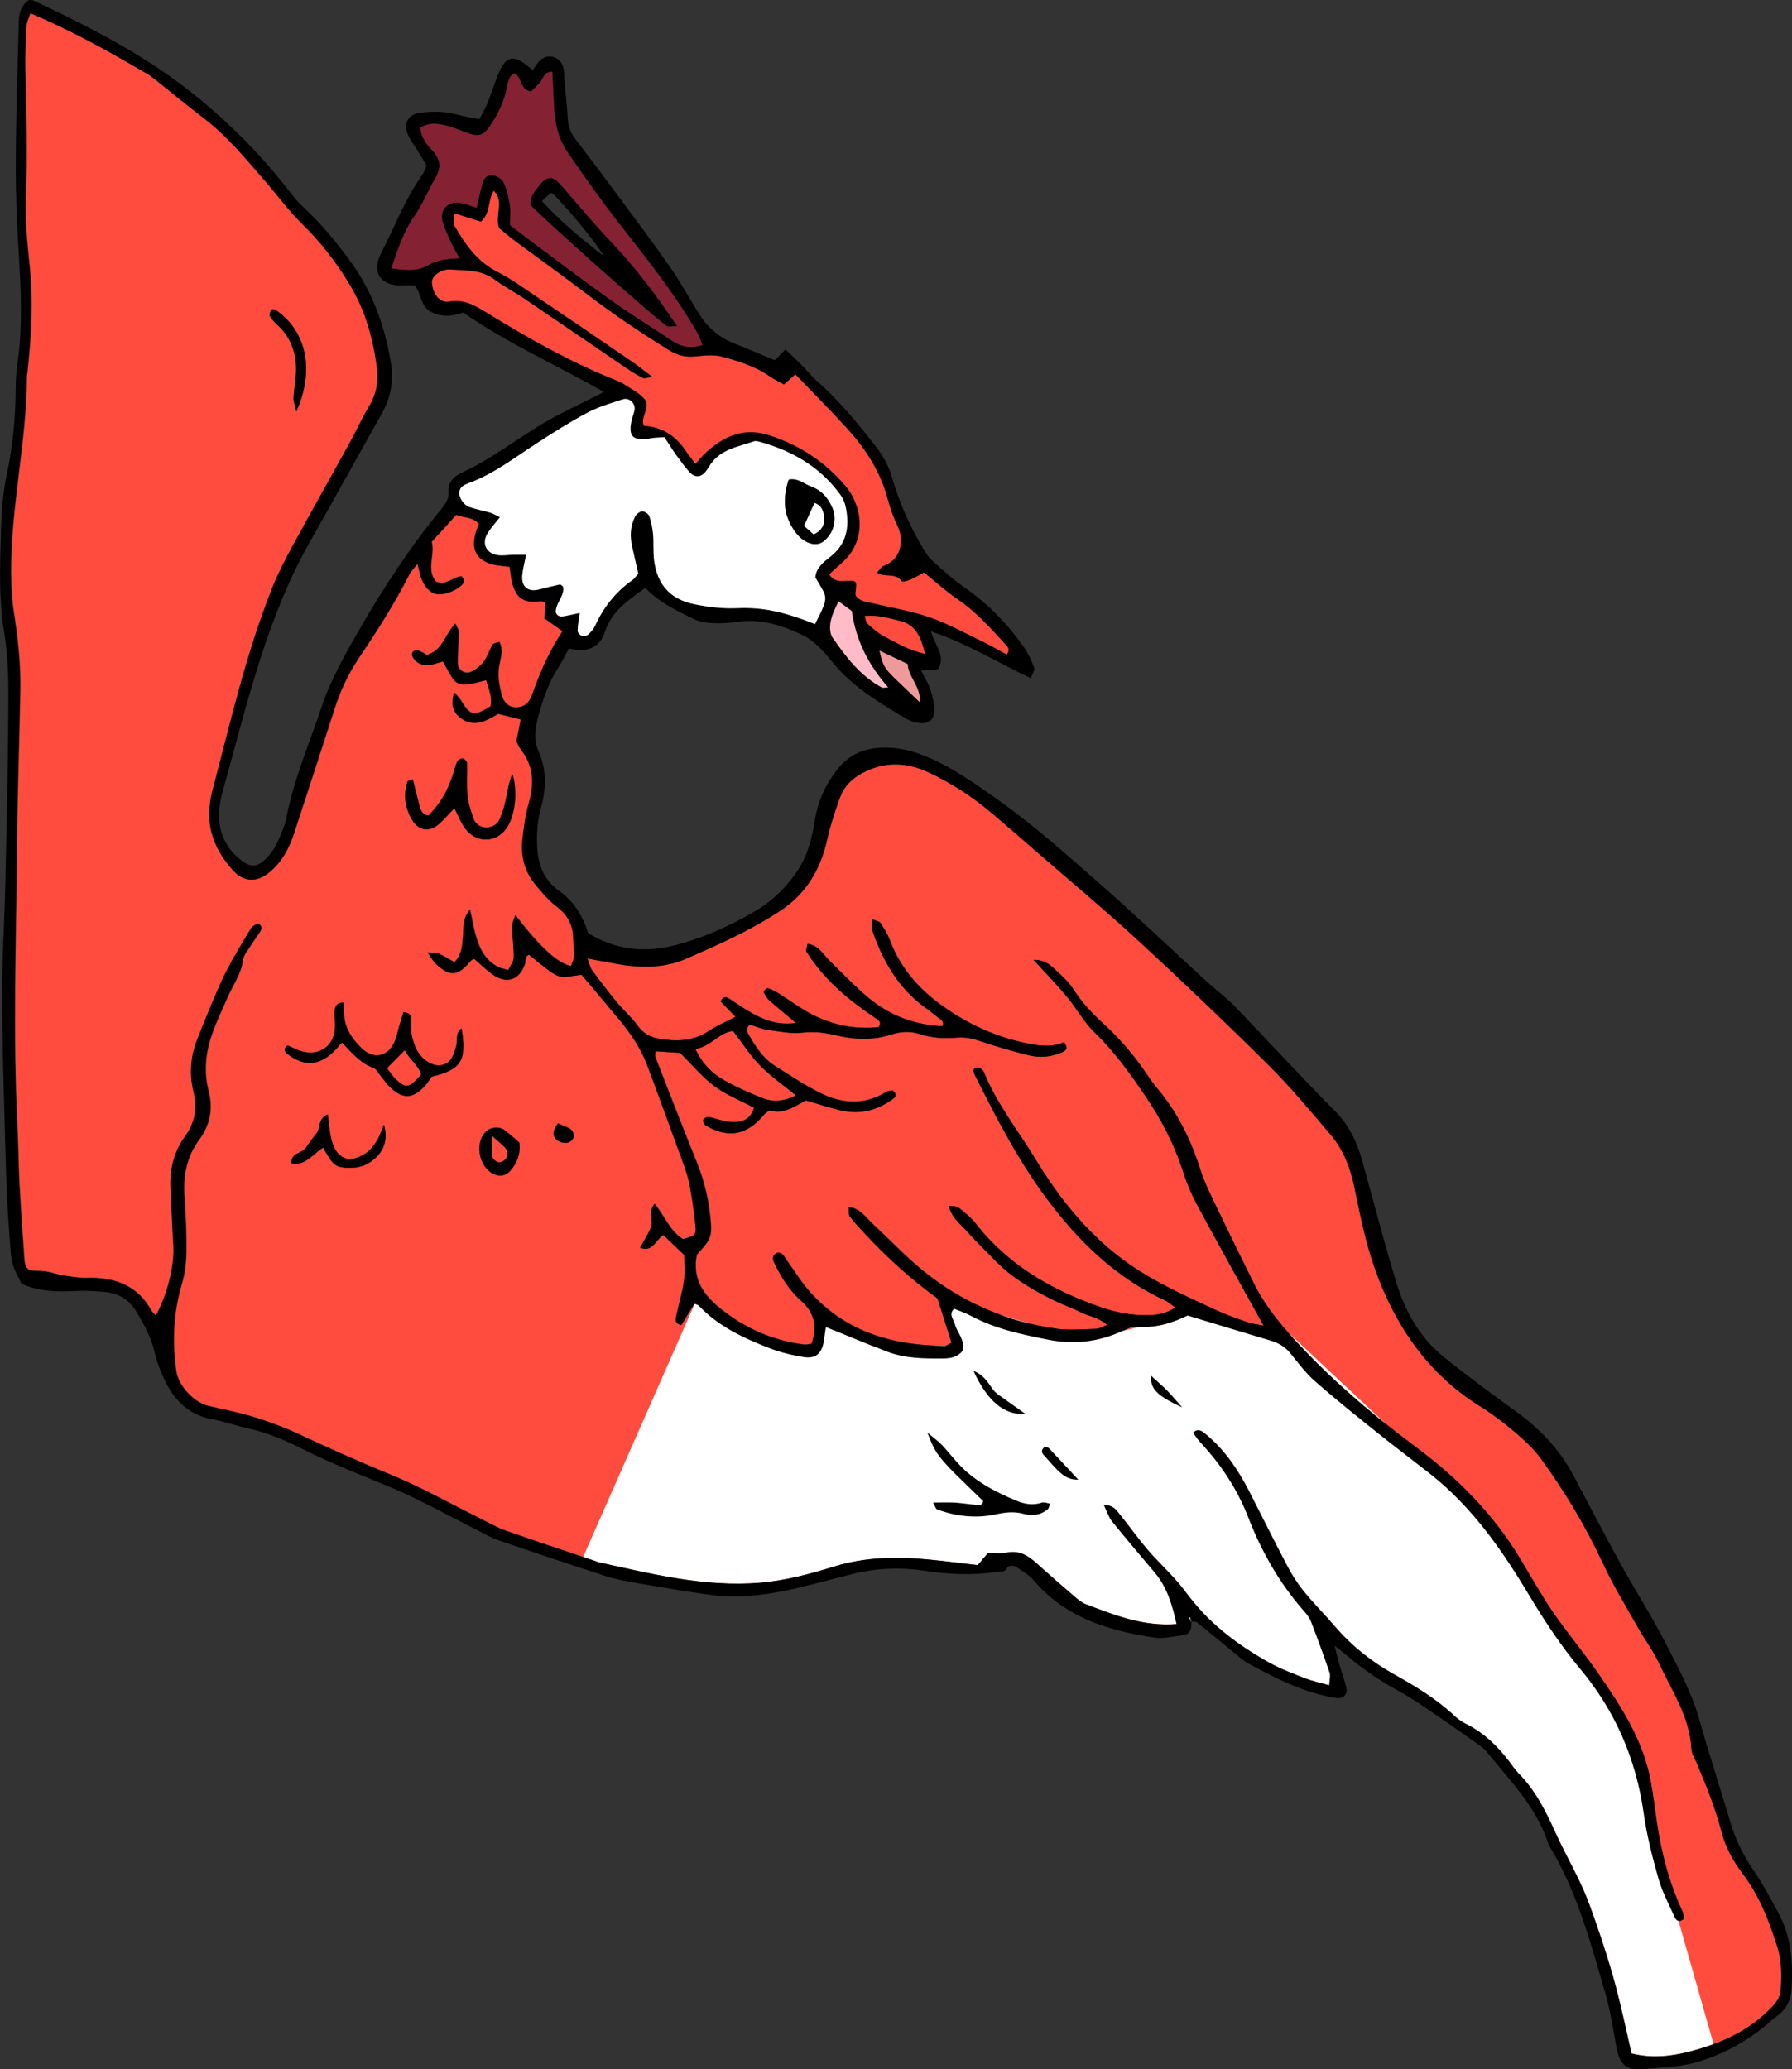 <?xml version="1.0" encoding="UTF-8"?> <svg xmlns="http://www.w3.org/2000/svg" width="246" height="284" viewBox="0 0 246 284" fill="none"><rect x="0" y="0" width="246" height="284" fill="#333333" stroke="none"/><g clip-path="url(#clip0_563_11501)"><path d="M1.546 78.676C1.485 69.593 3.682 60.704 3.722 51.632C3.722 51.418 3.783 51.204 3.804 50.979C4.322 46.199 4.597 41.428 4.109 36.616C3.793 33.466 3.437 30.286 3.57 27.136C3.824 21.356 3.651 15.586 3.519 9.807C3.468 7.737 3.549 5.658 3.661 3.599C3.682 3.007 3.997 2.447 4.21 1.794C9.946 4.18 15.154 7.126 20.32 10.153C20.697 10.367 21.042 10.653 21.388 10.918C23.595 12.681 25.782 14.496 28.029 16.208C31.274 18.685 33.826 21.805 36.461 24.853C38.169 26.83 39.725 28.961 41.586 30.775C44.19 33.313 46.366 36.168 48.197 39.267C50.221 42.682 51.279 46.464 51.787 50.378C52.031 52.254 51.757 54.038 50.73 55.73C49.773 57.3 49.021 59.012 48.126 60.633C45.451 65.506 42.715 70.338 40.051 75.22C39.115 76.943 38.22 78.696 37.488 80.511C33.857 89.543 31.711 99.033 29.24 108.401C28.111 112.672 29.056 116.036 31.935 119.329C33.45 121.072 35.271 121.174 37.04 119.696C38.789 118.238 39.766 116.332 40.447 114.222C42.268 108.625 44.119 103.029 45.909 97.422C46.712 94.905 47.79 92.55 49.265 90.358C51.767 86.648 54.167 82.886 56.201 78.89C56.455 78.38 56.903 77.963 57.371 77.361C57.605 78.268 57.696 78.931 57.95 79.522C58.825 81.551 60.127 82.02 62.161 81.112C62.558 80.929 62.934 80.694 63.27 80.419C63.717 80.042 63.941 79.594 63.371 79.074C62.222 79.186 61.317 80.389 59.873 79.828C58.489 78.146 59.781 76.138 59.293 74.364C60.503 73.029 61.591 71.836 62.669 70.643C63.829 71.102 65.009 70.939 65.792 71.897C65.649 72.254 65.527 72.549 65.426 72.845C64.551 75.587 65.578 77.188 68.466 77.606C68.985 77.677 69.514 77.718 69.992 77.779C70.175 78.778 70.206 79.665 70.49 80.46C71.172 82.305 72.108 82.754 74.304 82.499C74.498 82.478 74.701 82.591 74.894 82.641C74.864 83.375 74.823 84.099 74.782 84.853C75.647 85.465 76.41 85.995 77.274 86.607C75.474 89.308 74.203 92.193 73.155 95.19C73.084 95.394 72.992 95.588 72.901 95.781C72.474 96.658 71.772 97.096 70.806 97.076C69.972 97.066 69.219 96.485 68.945 95.506C68.568 94.14 68.294 92.774 68.568 91.316C68.761 90.297 69.158 89.227 68.589 88.085C68.233 88.217 67.805 88.228 67.694 88.431C67.246 89.176 67.002 90.062 66.493 90.746C66.056 91.327 65.426 91.826 64.775 92.152C63.92 92.591 62.883 91.989 62.873 91.041C62.852 89.624 63.025 88.217 63.046 86.8C63.046 86.464 62.791 86.128 62.547 85.567C61.123 87.096 60.839 89.267 58.642 89.869C58.276 89.675 57.818 89.4 57.32 89.196C57.178 89.145 56.883 89.288 56.761 89.43C56.649 89.563 56.598 89.859 56.669 90.001C57.157 91.031 58.042 91.367 59.1 91.235C59.71 91.153 60.3 90.919 60.88 90.756C61.388 91.653 61.785 92.417 62.263 93.141C62.741 93.875 63.554 93.967 64.307 93.885C65.121 93.804 65.924 93.539 66.819 93.325C67.216 94.619 67.704 95.71 67.429 96.913C65.059 98.35 64.612 98.248 63.31 96.108C63.117 95.781 62.832 95.516 62.425 95.037C61.897 96.77 62.334 97.902 63.564 98.686C65.344 99.828 66.9 98.85 68.466 97.953C69.484 98.207 70.501 98.462 71.558 98.727C71.335 99.879 71.151 100.837 70.989 101.694C71.182 102.101 71.263 102.448 71.467 102.693C73.308 104.925 73.46 107.392 72.697 110.093C72.219 111.765 71.965 113.508 71.792 115.241C71.558 117.494 72.108 119.604 73.562 121.368C74.457 122.459 75.382 123.57 76.491 124.406C78.016 125.568 78.759 126.974 78.759 128.87C78.759 129.625 78.922 130.389 78.891 131.154C78.861 131.643 78.606 132.122 78.464 132.571C76.681 132.292 74.125 129.965 70.796 125.588C70.602 126.22 70.338 126.699 70.348 127.168C70.389 128.575 70.612 129.982 70.592 131.388C70.582 131.949 70.114 132.499 69.829 133.131C69.25 132.958 68.812 132.897 68.446 132.714C66.514 131.745 65.751 129.941 65.243 128.004C64.988 127.036 64.826 126.047 64.571 124.834C63.493 126.118 63.748 127.362 63.625 128.524C63.514 129.717 63.524 130.93 62.456 132.061C61.744 131.664 61.022 131.215 60.259 130.868C59.944 130.716 59.527 130.777 58.764 130.715C59.323 131.48 59.578 131.98 59.954 132.326C61.927 134.1 62.924 133.967 64.734 131.796C64.846 131.664 65.09 131.653 65.181 131.613C66.138 132.408 66.972 133.305 67.978 133.916C69.778 135.038 71.345 134.395 72.077 132.387C72.25 131.918 72.016 131.276 72.677 131.021C77.325 134.803 76.501 134.161 79.908 133.774C81.698 135.904 83.458 137.974 85.187 140.073C86.722 141.929 88.065 143.917 88.919 146.19C90.526 150.471 92.092 154.773 93.659 159.085C94.065 160.206 94.492 161.348 94.716 162.52C95.082 164.437 95.367 166.384 95.54 168.341C95.652 169.503 95.448 169.595 93.801 170.064C92.001 168.963 91.289 166.924 89.916 165.211C88.98 166.374 89.845 167.546 89.417 168.494C89 169.411 88.451 170.278 87.943 171.226C89.641 171.95 90.028 170.155 91.116 169.483C92.062 170.39 92.987 171.277 94.004 172.235C94.004 173.387 94.136 174.59 93.963 175.752C93.74 177.362 93.252 178.932 92.926 180.533C92.835 180.991 92.591 181.623 93.577 181.858C94.167 180.9 94.767 179.911 95.367 178.932C95.581 179.004 95.845 179.014 95.967 179.157C98.662 182.011 102.12 183.632 105.68 185.018C107.185 185.599 108.802 185.986 110.399 186.251C112.107 186.527 112.952 185.711 113.196 183.907C113.267 183.336 113.358 182.755 113.45 182.123C115.657 183.01 117.732 183.866 119.786 184.682C120.478 184.957 121.159 185.222 121.84 185.487C124.332 186.445 126.966 186.455 129.58 186.435C130.536 186.425 131.543 186.251 132.204 185.395C132.651 183.917 131.472 182.938 131.156 181.705C131.075 181.379 130.862 181.063 130.76 180.737C130.648 180.38 130.648 180.013 131.055 179.605C131.858 179.942 132.692 180.217 133.445 180.624C136.76 182.398 140.361 183.142 144.002 183.866C147.551 184.569 150.917 184.162 154.192 182.653C154.762 182.398 155.413 182.031 156.003 182.092C156.155 182.103 156.298 182.113 156.45 182.123C158.962 182.245 161.25 181.46 163.101 180.553C167.139 181.776 170.77 182.877 174.411 183.968C175.479 184.294 176.404 184.763 177.137 185.66C178.245 186.996 179.282 188.433 180.584 189.575C183.361 192.021 186.259 194.335 189.148 196.649C191.528 198.555 193.968 200.39 196.358 202.276C202.125 206.802 206.254 212.704 209.946 218.902C212.082 222.47 214.37 225.916 217.014 229.096C221.815 234.866 224.662 241.441 225.71 248.882C226.137 251.9 226.89 254.887 227.724 257.812C228.253 259.678 229.198 261.441 230.002 263.225C230.093 263.419 230.246 263.582 230.419 263.643C230.602 263.704 230.816 263.674 231.049 263.47C231.09 263.378 231.182 263.276 231.161 263.194C231.1 262.878 231.049 262.542 230.917 262.246C229.117 258.363 228.049 254.265 227.439 250.034C227.175 248.199 226.951 246.354 226.615 244.54C225.588 238.913 222.557 234.234 219.384 229.657C217.401 226.803 215.143 224.122 213.17 221.257C211.512 218.831 210.088 216.252 208.563 213.734C204.942 207.771 200.111 202.908 194.568 198.78C193.104 197.689 191.66 196.578 190.236 195.436C185.446 191.613 180.92 187.495 176.831 182.888C175.011 180.839 173.374 178.657 172.153 176.2C170.465 172.775 168.766 169.36 167.119 165.915C166.275 164.151 165.369 162.388 164.78 160.522C163.518 156.526 161.718 152.836 159.033 149.594C158.484 148.922 157.945 148.229 157.467 147.505C155.718 144.844 153.633 142.479 151.284 140.338C149.839 139.013 148.517 137.586 147.439 135.904C146.748 134.824 145.761 133.916 144.805 133.04C144.134 132.428 143.402 131.745 141.896 131.765C142.669 132.591 143.157 133.111 143.635 133.641C144.652 134.762 145.71 135.863 146.666 137.046C147.887 138.565 148.853 140.338 150.246 141.684C152.941 144.273 155.087 147.26 157.182 150.339C159.41 153.601 161.21 157.046 162.42 160.818C162.949 162.469 163.651 164.1 164.474 165.619C167.373 170.981 170.343 176.292 173.485 181.96C172.54 181.766 171.909 181.715 171.329 181.511C169.895 181.002 168.441 180.512 167.058 179.87C162.918 177.944 158.728 176.109 154.965 173.458C149.595 169.697 145.547 164.661 142.201 159.156C139.781 155.171 136.821 151.48 135.062 147.087C134.94 146.791 134.34 146.455 134.055 146.526C133.557 146.648 133.638 147.128 133.852 147.556C136.801 153.407 139.771 159.228 143.707 164.498C148.07 170.359 153.165 175.334 159.877 178.443C160.345 178.657 160.742 179.024 161.383 179.462C160.142 180.298 159.013 180.472 157.833 180.512C155.514 180.594 153.277 180.166 151.1 179.411C144.398 177.077 138.428 173.642 133.963 167.933C133.313 167.087 132.428 166.404 131.584 165.721C131.329 165.517 130.851 165.599 130.292 165.517C130.689 167.158 131.818 167.923 132.652 168.871C133.516 169.86 134.452 170.777 135.367 171.705C136.292 172.633 137.177 173.601 138.184 174.437C139.181 175.263 140.279 175.996 141.388 176.679C142.507 177.362 143.666 177.964 144.846 178.535C146.015 179.095 147.266 179.524 148.416 180.115C149.494 180.665 150.816 180.777 152.016 181.838C151.304 182.103 150.928 182.368 150.541 182.378C148.69 182.419 146.819 182.622 145.008 182.357C143.656 182.164 142.323 181.899 141.022 181.573C135.794 180.247 131.004 177.872 126.743 174.406C124.302 172.418 122.125 170.094 119.806 167.954C118.891 167.107 118.189 165.915 116.552 165.64C116.603 166.2 116.511 166.7 116.715 166.975C117.294 167.76 117.986 168.463 118.647 169.187C121.749 172.561 125.156 175.609 128.756 178.209C129.265 179.809 129.733 181.318 130.211 182.816C130.363 183.305 130.526 183.795 130.678 184.284C130.272 184.478 129.987 184.733 129.712 184.722C122.603 184.651 116.155 182.837 111.233 177.322C110.002 175.956 109.036 174.345 107.958 172.847C107.643 172.418 107.449 171.868 106.768 171.919C106.066 172.174 106.056 172.745 106.3 173.244C107.246 175.232 108.395 177.097 110.053 178.555C111.945 180.207 112.199 182.154 111.457 184.417C111.019 184.468 110.694 184.569 110.389 184.529C105.954 183.948 102.029 182.184 98.601 179.32C96.384 177.464 95.042 175.222 95.703 172.174C97.676 170.033 97.818 169.748 97.533 166.975C97.269 164.365 96.628 161.837 95.632 159.391C93.709 154.64 91.868 149.87 90.007 145.099C89.936 144.916 90.007 144.681 90.007 144.273C91.258 144.355 92.519 144.436 93.394 144.487C95.164 146.231 96.496 147.862 98.133 149.075C99.761 150.277 101.703 151.042 103.575 152.031C102.985 153.906 101.581 154.08 100.147 153.957C99.191 153.886 98.255 153.468 97.299 153.295C97.076 153.254 96.618 153.519 96.588 153.713C96.537 153.937 96.75 154.355 96.974 154.477C100.106 156.282 102.629 155.772 104.958 152.938C105.09 152.775 105.293 152.673 105.69 152.367C107.592 153.04 109.219 151.766 110.673 151.022C112.626 151.572 114.274 152.174 115.972 152.49C118.444 152.948 120.722 152.245 122.725 150.736C123.163 150.41 123 149.992 122.542 149.645C122.278 149.707 121.922 149.717 121.668 149.88C118.789 151.643 115.799 151.511 112.911 150.135C110.663 149.064 108.588 147.637 106.463 146.322C104.836 145.313 103.808 143.743 102.883 142.133C102.639 141.725 102.283 141.174 102.995 140.624C103.758 140.858 104.561 141.215 105.395 141.337C107.002 141.562 108.65 141.908 110.236 141.725C111.802 141.541 113.226 141.725 114.701 142.071C117.284 142.693 119.867 142.816 122.43 141.98C123.712 141.552 125.024 141.501 126.285 141.919C127.983 142.479 129.712 142.551 131.451 142.408C132.692 142.306 133.78 142.591 134.93 142.989C136.984 143.702 139.089 144.273 141.195 144.814C142.822 145.232 144.449 145.079 145.985 144.355C146.361 144.182 146.697 143.866 146.107 143.03C144.276 143.855 142.252 143.488 140.259 143.03C136.069 142.061 132.275 140.216 128.838 137.637C125.797 135.354 123.488 132.54 122.146 128.952C121.851 128.147 121.362 127.392 120.884 126.669C120.742 126.444 120.345 126.404 119.806 126.169C119.806 126.842 119.674 127.382 119.827 127.831C121.261 131.918 123.335 135.568 126.915 138.188C127.536 138.636 128.136 139.105 128.726 139.584C129.092 139.89 129.722 140.063 129.417 140.838C125.603 140.665 122.176 139.401 119.257 136.954C117.345 135.364 115.616 133.529 113.826 131.776C112.992 130.96 112.443 129.788 110.907 129.533C110.846 129.941 110.623 130.42 110.765 130.654C111.345 131.572 112.006 132.448 112.697 133.284C114.823 135.812 117.406 137.81 120.122 139.655C120.549 139.951 121.118 140.145 120.681 140.96C117.508 141.317 114.436 140.716 111.579 139.268C109.941 138.432 108.456 137.301 106.89 136.322C106.443 136.037 105.954 135.802 105.466 135.619C105.344 135.578 105.11 135.802 104.958 135.935C104.897 135.996 104.856 136.179 104.897 136.241C105.12 136.597 105.324 136.995 105.629 137.27C106.737 138.249 107.887 139.187 109.311 140.389C106.514 140.787 104.52 139.808 102.568 138.646C101.734 138.147 100.94 137.566 100.106 137.046C99.74 136.822 99.323 136.669 98.937 137.433C99.578 138.086 100.269 138.799 101.012 139.554C99.649 140.257 98.439 140.756 97.371 141.47C95.215 142.918 92.885 142.958 90.475 142.551C89.265 142.347 88.278 141.786 87.516 140.716C86.692 139.574 85.593 138.636 84.688 137.545C83.519 136.118 82.39 134.65 81.291 133.162C81.027 132.785 80.945 132.275 80.661 131.531C82.176 131.816 83.336 132.031 84.505 132.255C87.78 132.866 91.116 132.917 94.157 131.602C98.642 129.655 103.127 127.668 107.226 124.925C110.287 122.887 112.179 120.073 113.216 116.617C113.521 115.567 113.704 114.487 114.019 113.447C114.416 112.091 114.843 110.736 115.342 109.41C115.891 107.932 116.928 106.882 118.342 106.108C121.373 104.456 124.444 104.558 127.454 105.955C130.617 107.423 133.546 109.339 136.221 111.602C138.296 113.366 140.35 115.16 142.415 116.944C147.104 121.021 151.873 125.007 156.44 129.217C162.451 134.752 168.37 140.4 174.177 146.159C177.187 149.146 179.903 152.439 182.669 155.67C184.469 157.78 185.415 160.298 185.985 163.04C186.747 166.771 187.51 170.543 188.771 174.121C191.538 181.919 196.013 188.504 203.203 192.979C204.861 194.009 206.437 195.212 207.922 196.476C209.244 197.597 210.556 198.81 211.573 200.197C214.848 204.692 217.696 209.453 220.055 214.519C221.479 217.577 223.259 220.472 224.917 223.418C225.832 225.029 226.971 226.527 227.744 228.199C229.534 232.022 232.005 235.59 232.219 240.024C232.25 240.646 232.656 241.247 232.911 241.849C234.223 244.968 235.494 248.087 236.348 251.38C236.897 253.5 237.955 255.427 239.298 257.18C241.576 260.187 242.888 263.643 244.027 267.19C244.637 269.097 244.607 271.064 244.484 273.031C244.434 273.949 244.027 274.632 243.396 275.315C241.077 277.812 238.281 279.433 235.24 280.555C234.121 280.962 232.972 281.309 231.792 281.615C229.27 282.247 226.676 282.512 223.991 281.829C223.473 279.525 222.984 277.293 222.445 275.07C222.039 273.378 221.601 271.686 221.093 270.014C220.503 268.037 219.862 266.069 219.181 264.112C218.581 262.369 217.97 260.615 217.208 258.944C216.069 256.467 214.726 254.091 213.597 251.614C212.245 248.617 210.8 245.702 208.441 243.337C207.983 242.868 207.627 242.307 207.231 241.787C205.624 239.688 203.783 237.863 201.383 236.66C200.803 236.364 200.233 236.008 199.766 235.569C197.284 233.225 194.406 231.471 191.456 229.83C188.375 228.107 185.659 225.977 183.351 223.296C181.937 221.644 180.381 220.105 179.018 218.413C178.123 217.322 177.36 216.109 176.709 214.866C174.93 211.491 173.241 208.056 171.502 204.662C169.936 201.634 168.054 198.841 165.359 196.68C164.912 196.323 164.454 196.078 163.834 196.598C164.149 197.026 164.434 197.495 164.79 197.883C167.637 200.941 169.905 204.315 171.431 208.27C173.211 212.857 175.631 217.129 178.886 220.88C179.313 221.369 179.781 221.879 180.005 222.47C180.92 224.805 181.774 227.159 182.578 229.524C182.73 229.973 182.557 230.523 182.527 231.308C181.235 230.941 180.177 230.727 179.181 230.34C177.564 229.708 175.916 229.096 174.391 228.26C170.17 225.926 166.336 223.092 163.356 219.229C162.684 218.362 162.034 217.485 161.301 216.68C160.061 215.314 158.718 214.04 157.518 212.633C156.175 211.053 154.975 209.361 153.674 207.75C153.246 207.22 152.819 206.558 151.599 206.558C152.046 207.485 152.25 208.209 152.687 208.749C154.609 211.124 156.582 213.459 158.555 215.783C160.284 217.822 160.986 220.258 161.576 222.898C156.979 223.265 153.033 221.665 149.066 220.166C148.477 219.942 147.958 219.483 147.46 219.055C145.731 217.567 144.002 216.068 142.303 214.539C141.123 213.469 139.903 212.725 138.184 213.102C137.371 213.275 136.476 213.133 135.682 213.133C135.194 213.703 134.797 214.183 134.269 214.815C132.133 214.56 129.977 214.284 127.821 214.07C123.356 213.622 118.922 213.652 114.558 214.998C111.233 216.028 107.856 216.935 104.368 217.231C96.75 217.852 89.448 216.007 82.115 214.397C82.013 214.376 81.922 214.315 81.81 214.274C81.23 214.081 80.64 213.877 80.061 213.683C76.521 212.49 72.972 211.318 69.453 210.074C68.233 209.636 67.094 208.974 65.924 208.392C61.825 206.364 57.828 204.091 53.608 202.368C49.265 200.594 45.014 198.678 40.773 196.7C38.8 195.793 36.735 195.059 34.67 194.417C32.697 193.815 30.653 193.438 28.64 192.959C26.636 192.49 24.52 190.207 24.236 188.219C23.656 184.172 23.809 180.196 24.988 176.251C25.416 174.814 25.599 173.254 25.619 171.756C25.649 169.248 25.527 166.74 25.355 164.243C25.151 161.419 25.639 158.769 27.338 156.485C28.884 154.396 29.301 152.204 28.66 149.707C27.989 147.097 28.243 144.487 29.128 141.98C29.738 140.237 30.531 138.555 31.284 136.862C32.016 135.18 33.145 133.692 33.379 131.776C33.47 131.082 34.06 130.43 34.457 129.778C34.864 129.135 35.321 128.524 35.728 127.882C35.972 127.494 36.084 127.097 35.433 126.73C35.159 126.923 34.701 127.097 34.508 127.423C33.328 129.38 32.138 131.337 31.091 133.366C30.206 135.109 29.484 136.944 28.721 138.748C28.162 140.053 27.653 141.368 27.134 142.693C26.219 144.997 26.046 147.433 26.626 149.778C27.195 152.102 26.849 154.029 25.477 155.935C23.961 158.035 23.351 160.451 23.473 163.04C23.605 165.66 23.687 168.28 23.86 170.889C24.032 173.581 23.066 177.628 21.449 180.563C21.225 180.319 20.951 180.115 20.798 179.85C19.029 176.608 16.15 175.426 12.652 175.364C12.102 175.364 11.553 175.415 11.014 175.364C9.835 175.212 8.624 175.11 7.495 174.763C6.641 174.508 5.848 174.386 4.963 174.416C3.844 174.457 3.458 174.009 3.376 172.816C3.122 169.34 2.888 165.864 2.695 162.378C2.563 159.87 2.563 157.362 2.431 154.854C1.78 141.98 2.248 129.095 2.359 116.22C2.42 109.135 2.675 102.04 2.817 94.956C2.898 91.235 2.492 87.555 1.912 83.885C1.637 82.172 1.566 80.419 1.556 78.686L1.546 78.676ZM37.04 43.365C37.305 43.823 37.691 44.231 38.088 44.598C40.071 46.433 40.773 48.737 40.61 51.357C40.549 52.447 40.356 53.518 40.285 54.598C40.264 54.975 40.427 55.373 40.661 56.505C43.285 50.704 42.003 45.342 37.803 42.519C37.671 42.427 37.294 42.457 37.233 42.549C37.091 42.794 36.928 43.191 37.04 43.365ZM162.278 193.163C161.596 192.398 160.935 191.603 160.223 190.869C159.562 190.186 158.84 189.575 158.016 188.831C157.894 190.574 158.759 191.562 162.278 193.163ZM136.994 191.399C135.875 190.604 135.621 188.963 133.648 188.178C135.56 192.368 137.93 194.284 140.767 194.08C139.415 193.112 138.204 192.256 136.994 191.399ZM148.019 203.092C146.615 201.573 145.314 200.166 143.991 198.769C143.869 198.647 143.595 198.668 143.371 198.627C142.618 199.31 143.341 199.758 143.696 200.176C145.771 202.592 146.514 203.102 148.019 203.092ZM134.97 206.027C134.909 206.66 134.401 206.588 134.014 206.558C133.048 206.486 132.082 206.303 131.116 206.252C130.16 206.191 129.204 206.242 128.095 206.242C128.339 206.68 128.431 207.108 128.655 207.19C131.258 208.138 133.984 208.433 136.659 207.862C137.981 207.577 139.161 207.424 140.442 207.771C141.652 208.097 142.812 207.985 143.819 207.159C143.961 207.047 143.991 206.782 144.154 206.384C143.737 206.323 143.32 206.14 143.015 206.242C141.795 206.66 140.615 206.435 139.516 205.977C136.506 204.723 133.628 203.234 131.411 200.737C130.689 199.932 130.007 199.075 129.265 198.29C128.766 197.781 128.177 197.363 127.322 196.649C128.533 199.799 128.644 199.932 134.97 206.027ZM76.45 156.475C76.806 156.771 77.416 156.903 77.894 156.852C78.22 156.812 78.657 156.404 78.749 156.068C78.84 155.772 78.637 155.221 78.383 155.028C77.905 154.681 77.284 154.508 76.582 154.192C75.881 155.181 75.799 155.925 76.45 156.475ZM67.978 161.215C68.761 161.501 69.484 161.328 70.053 160.685C71.04 159.554 71.487 158.269 71.284 156.812C70.582 156.21 69.951 155.629 69.26 155.12C68.466 154.528 67.256 154.702 66.595 155.425C65.08 157.097 65.873 160.461 67.978 161.215ZM60.432 112.937C61.042 112.356 61.602 111.724 62.374 110.919C62.883 111.918 63.198 112.713 63.646 113.417C65.222 115.883 68.324 115.822 69.758 113.315C70.745 111.592 71.05 108.564 70.348 106.21C69.819 107.453 69.697 108.503 69.484 109.543C69.28 110.491 69.026 111.449 68.639 112.346C68.334 113.07 67.694 113.549 66.85 113.58C65.995 113.61 65.304 113.172 65.029 112.438C64.612 111.327 64.276 110.165 64.154 108.992C64.012 107.586 64.154 106.159 64.103 104.742C64.093 104.507 63.737 104.15 63.503 104.11C63.27 104.079 62.852 104.313 62.751 104.548C62.486 105.129 62.364 105.781 62.151 106.403C61.337 108.789 60.544 110.104 58.856 111.928C58.072 111.898 57.778 111.347 57.605 110.695C57.279 109.461 56.974 108.228 56.659 106.974C56.293 107.127 55.977 107.158 55.937 107.28C55.357 109.023 55.571 110.725 56.425 112.316C57.391 114.1 58.978 114.334 60.432 112.937ZM44.363 157.505C44.515 157.78 44.648 158.055 44.81 158.32C45.339 159.136 45.787 160.053 46.895 160.206C48.329 160.41 49.702 160.298 50.943 159.421C52.56 158.3 53.333 156.659 52.723 154.365C52.387 155.13 52.133 155.935 51.696 156.628C51.309 157.25 50.811 157.892 50.211 158.29C47.973 159.778 46.234 159.126 45.532 156.547C45.237 155.456 45.187 154.304 44.993 152.958C43.6 153.539 44.037 154.804 43.478 155.507C42.939 156.18 42.441 156.883 41.953 157.586C41.424 158.341 39.979 158.167 39.99 159.656C41.881 160.084 42.837 158.504 44.363 157.505ZM39.42 144.62C41.668 146.404 43.783 146.302 45.787 144.355C46.163 143.988 46.488 143.58 46.936 143.081C48.278 144.477 49.448 145.925 51.269 146.577C51.706 146.74 51.98 147.362 52.326 147.78C52.743 148.279 53.12 148.82 53.587 149.268C55.276 150.889 56.71 150.828 58.316 149.054C58.683 148.657 58.967 148.188 59.262 147.78C63.331 146.812 64.103 145.588 63.361 141.164C62.466 141.796 62.852 142.754 62.639 143.488C62.313 144.661 62.059 145.864 60.635 146.19C59.517 146.455 57.94 145.527 57.228 144.161C56.567 142.877 56.303 141.501 56.425 140.053C56.476 139.462 56.282 138.973 55.367 138.952C55.174 139.605 54.96 140.298 54.757 141.001C54.574 141.633 54.452 142.275 54.208 142.887C53.333 145.079 51.279 145.507 49.56 143.794C48.238 142.469 47.211 140.93 47.231 138.932C47.231 138.514 47.19 138.096 47.16 137.617C46.204 137.586 45.98 138.167 45.929 138.789C45.878 139.431 46 140.084 46.01 140.736C46.031 143.397 44.027 144.997 41.474 144.314C40.763 144.12 40.102 143.743 39.491 143.488C38.82 143.947 39.105 144.375 39.42 144.62Z" fill="#FF4C3E"></path><path d="M80.05 213.683C80.63 213.877 81.22 214.081 81.8 214.274C81.912 214.315 82.003 214.376 82.105 214.397C89.438 216.007 96.74 217.852 104.358 217.23C107.846 216.935 111.223 216.028 114.548 214.998C118.911 213.652 123.346 213.622 127.81 214.07C129.967 214.284 132.123 214.56 134.258 214.815C134.787 214.182 135.184 213.703 135.672 213.133C136.465 213.133 137.36 213.275 138.174 213.102C139.893 212.725 141.113 213.469 142.293 214.539C143.991 216.068 145.72 217.567 147.449 219.055C147.948 219.483 148.466 219.942 149.056 220.166C153.023 221.665 156.969 223.265 161.566 222.898C160.976 220.258 160.274 217.822 158.545 215.783C156.572 213.459 154.599 211.124 152.677 208.749C152.24 208.209 152.036 207.485 151.589 206.558C152.809 206.558 153.236 207.22 153.663 207.75C154.965 209.361 156.165 211.053 157.508 212.633C158.708 214.04 160.05 215.314 161.291 216.68C162.023 217.485 162.674 218.362 163.346 219.228C166.325 223.092 170.16 225.926 174.38 228.26C175.906 229.096 177.554 229.708 179.171 230.34C180.167 230.727 181.225 230.941 182.517 231.308C182.547 230.523 182.72 229.973 182.568 229.524C181.764 227.159 180.91 224.804 179.994 222.47C179.771 221.879 179.303 221.369 178.876 220.88C175.621 217.129 173.201 212.857 171.421 208.27C169.895 204.315 167.627 200.941 164.78 197.883C164.424 197.495 164.139 197.026 163.824 196.598C164.444 196.078 164.902 196.323 165.349 196.68C168.044 198.841 169.926 201.634 171.492 204.661C173.231 208.056 174.919 211.491 176.699 214.865C177.35 216.109 178.113 217.322 179.008 218.413C180.371 220.105 181.927 221.644 183.34 223.296C185.649 225.977 188.365 228.107 191.446 229.83C194.396 231.471 197.274 233.225 199.755 235.569C200.223 236.007 200.793 236.364 201.372 236.66C203.773 237.863 205.613 239.687 207.22 241.787C207.617 242.307 207.973 242.868 208.431 243.337C210.79 245.702 212.234 248.617 213.587 251.614C214.716 254.091 216.058 256.466 217.197 258.944C217.96 260.615 218.57 262.369 219.171 264.112C219.852 266.069 220.493 268.036 221.083 270.014C221.591 271.686 222.028 273.378 222.435 275.07C222.974 277.292 223.462 279.525 223.981 281.829C226.666 282.512 229.26 282.247 231.782 281.615C232.962 281.309 234.111 280.962 235.229 280.555L230.419 263.643L227.297 252.695L224.378 238.332L209.824 217.006L198.179 202.867L190.236 195.436L176.831 182.887L163.101 180.553L156.45 182.123L154.192 182.653L152.016 181.837L148.212 183.846L141.022 181.572L129.743 178.208L130.251 180.9L131.594 184.518L129.722 184.722L119.796 184.682H119.593L113.46 182.123L110.409 186.251L103.798 183.336L95.377 178.932L80.061 213.683H80.05Z" fill="white"></path><path d="M163.478 222.541C163.773 222.582 164.149 222.541 164.343 222.694C166.133 224.121 167.872 225.599 169.652 227.047C170.241 227.526 170.831 228.036 171.492 228.392C174.757 230.146 178.042 231.848 181.683 232.715C182.314 232.868 182.954 233 183.605 233.082C184.439 233.184 185.049 232.46 184.826 231.614C184.551 230.564 184.175 229.534 183.87 228.484C183.666 227.781 183.504 227.057 183.209 225.875C184.093 226.588 184.592 226.965 185.07 227.373C187.236 229.218 189.575 230.778 192.077 232.144C193.796 233.071 195.403 234.213 197.03 235.314C198.739 236.466 200.427 237.659 202.105 238.862C202.807 239.361 203.6 239.83 204.129 240.482C207.19 244.295 210.709 247.802 212.377 252.572C212.489 252.878 212.581 253.204 212.753 253.479C216.537 259.708 218.357 266.701 220.381 273.602C221.083 275.998 221.429 278.505 221.897 280.972C222.364 283.429 223.219 284.193 225.649 283.99C228.029 283.786 230.48 283.725 232.758 283.093C235.901 282.216 238.84 280.707 241.474 278.73C242.349 278.077 243.132 277.313 244.007 276.66C245.227 275.743 245.848 274.53 245.939 273.031C246.163 269.392 245.899 265.814 244.119 262.542C243.03 260.534 241.942 258.505 240.651 256.619C239.278 254.611 238.25 252.48 237.559 250.166C236.115 245.375 234.579 240.615 233.206 235.803C232.169 232.174 230.307 228.759 228.568 225.375C226.666 221.695 224.429 218.199 222.436 214.58C220.229 210.574 218.123 206.506 215.967 202.459C214.035 198.82 211.238 195.976 207.912 193.581C204.648 191.226 201.403 188.83 198.261 186.312C195.027 183.713 192.982 180.196 191.772 176.302C190.023 170.685 188.599 164.967 186.992 159.299C186.27 156.76 185.222 154.467 183.28 152.51C178.591 147.8 174.106 142.887 169.489 138.106C168.36 136.933 167.017 135.965 165.817 134.864C160.986 130.45 156.247 125.945 151.345 121.622C146.687 117.524 142.07 113.376 136.995 109.777C134.411 107.942 131.838 106.118 129.021 104.69C126.468 103.406 123.814 102.478 120.885 102.631C118.495 102.754 116.562 103.579 114.986 105.567C113.288 107.698 112.271 109.971 111.854 112.631C111.467 115.098 110.867 117.473 109.382 119.655C107.735 122.081 105.721 123.906 103.209 125.333C99.69 127.341 95.978 128.972 92.072 129.879C88.187 130.787 84.292 130.277 80.732 128.075C80 125.71 78.8 123.722 76.735 122.265C74.854 120.939 73.949 119.023 73.776 116.678C73.633 114.691 73.735 112.744 74.264 110.837C74.986 108.228 75.067 105.669 73.939 103.151C73.318 101.785 73.379 100.399 73.735 98.982C74.366 96.433 75.159 93.946 76.593 91.714C77.122 90.888 77.549 90.001 78.088 89.022C78.678 89.104 79.298 89.277 79.898 89.237C81.475 89.135 82.532 88.278 83.021 86.78C83.956 83.854 86.316 82.335 88.584 80.694C90.598 82.784 92.998 83.854 95.317 85.006C96.059 85.373 96.984 85.485 97.839 85.526C98.917 85.577 100.025 85.526 101.093 85.363C104.246 84.884 107.114 85.74 109.921 87.045C111.772 87.901 113.064 89.4 114.294 90.908C117.04 94.282 120.692 96.433 124.333 98.615C124.607 98.778 124.922 98.91 125.228 99.012C127.546 99.757 128.594 98.849 128.177 96.433C128.045 95.689 127.831 94.935 127.557 94.231C127.282 93.528 126.875 92.886 126.448 92.05C127.312 91.979 128.035 91.928 128.767 91.867C129.906 90.001 128.319 88.605 127.801 86.657C132.804 88.329 136.923 90.929 141.51 93.09C141.703 92.519 142.09 91.969 141.958 91.612C141.581 90.603 141.103 89.593 140.483 88.717C138.266 85.577 135.622 82.876 132.448 80.664C130.852 79.542 129.377 78.227 127.933 76.902C127.312 76.331 126.875 75.526 126.438 74.782C124.719 71.856 123.387 68.747 122.441 65.485C121.973 63.864 121.159 62.468 120.153 61.183C117.661 58.003 115.108 54.883 112.057 52.213C111.325 51.57 110.714 50.785 110.023 50.082C109.352 49.409 108.65 48.757 107.826 47.972C107.216 48.573 106.779 49.012 106.351 49.44C104.45 48.645 102.558 47.829 100.646 47.075C98.53 46.239 96.995 44.771 95.825 42.865C94.574 40.816 93.405 38.716 92.042 36.749C89.998 33.792 87.841 30.918 85.695 28.023C83.489 25.046 81.271 22.08 79.024 19.134C78.403 18.328 78.007 17.492 77.956 16.463C77.864 14.832 77.671 13.201 77.529 11.57C77.457 10.805 77.488 10.03 77.325 9.297C77.01 7.88 75.403 7.278 74.284 8.165C73.806 8.542 73.491 9.144 73.125 9.633C70.521 7.329 69.484 7.513 68.365 10.265C67.836 11.58 67.409 12.936 66.88 14.251C66.606 14.944 66.209 15.576 65.792 16.371C64.755 16.157 63.809 16.014 62.894 15.759C61.175 15.28 59.446 15.25 57.707 15.474C55.988 15.698 55.306 16.952 56.039 18.573C56.395 19.358 56.944 20.051 57.402 20.795C57.788 21.437 58.175 22.08 58.561 22.732C58.337 23.221 58.215 23.649 57.971 23.996C55.601 27.299 54.208 31.111 52.347 34.679C50.791 37.646 52.632 39.307 55.154 39.164C55.693 39.134 56.242 39.164 56.903 39.164C57.88 40.184 57.605 42.019 59.212 42.834C60.737 43.609 62.131 43.385 63.595 42.906C69.657 47.126 76.349 50.062 82.909 53.803C82.238 54.139 81.77 54.364 81.312 54.598C78.902 55.842 76.41 56.963 74.112 58.37C70.582 60.531 67.297 63.079 63.514 64.812C62.324 65.352 61.49 66.137 61.571 67.534C61.633 68.502 61.165 69.165 60.595 69.858C56.283 75.088 52.581 80.755 49.215 86.617C47.272 90.011 45.34 93.426 44.089 97.188C42.431 102.142 40.346 106.953 39.339 112.132C39.095 113.396 38.546 114.619 37.997 115.791C37.63 116.566 37.092 117.3 36.481 117.891C35.179 119.176 34.254 119.043 32.84 117.861C29.789 115.302 29.647 111.897 30.582 108.564C32.993 99.971 35.068 91.255 38.434 82.947C39.624 80.011 40.956 77.167 42.522 74.415C45.858 68.543 49.103 62.62 52.428 56.739C53.669 54.547 54.056 52.182 53.659 49.786C52.815 44.679 51.096 39.919 47.964 35.678C46.072 33.12 44.089 30.693 41.749 28.543C40.793 27.666 39.99 26.606 39.187 25.576C35.525 20.948 31.416 16.83 26.799 13.099C20.015 7.625 12.398 3.731 4.607 0.081C4.424 -0 4.19 0.02 3.977 -0.01C2.868 0.734 2.604 1.845 2.573 3.089C2.472 7.339 2.329 11.6 2.248 15.851C2.187 19.236 2.136 22.62 2.197 26.004C2.248 29.052 2.411 32.1 2.594 35.148C2.889 39.949 3.112 44.74 2.441 49.532C2.278 50.714 2.167 51.927 2.156 53.12C2.146 57.167 1.77 61.173 0.926 65.138C0.193 68.564 0.153 72.07 0.061 75.567C-0.03 79.369 -0.051 83.13 0.59 86.933C1.2 90.562 1.16 94.323 1.139 98.034C1.099 105.781 0.905 113.528 0.733 121.276C0.61 126.617 0.255 131.959 0.295 137.3C0.356 145.7 0.641 154.1 0.885 162.489C0.977 165.425 1.221 168.361 1.424 171.297C1.577 173.417 1.76 173.917 2.98 176.21C5.33 177.26 7.791 177.332 10.303 177.189C11.605 177.118 12.917 177.209 14.218 177.311C16.181 177.464 17.727 178.31 18.754 180.084C19.741 181.786 20.717 183.458 21.175 185.415C21.521 186.883 22.06 188.351 22.741 189.707C24.063 192.347 26.047 194.243 29.108 194.794C30.816 195.099 32.464 195.701 34.162 196.078C36.847 196.679 39.339 197.77 41.76 198.993C45.655 200.951 49.723 202.5 53.73 204.182C57.636 205.823 61.337 207.923 65.131 209.819C66.199 210.349 67.226 210.992 68.345 211.379C73.278 213.081 78.23 214.733 83.194 216.343C84.536 216.772 85.94 217.026 87.333 217.271C90.76 217.852 94.198 218.453 97.646 218.922C101.246 219.412 104.826 218.963 108.355 218.209C111.335 217.577 114.254 216.71 117.223 215.997C120.437 215.222 123.692 215.1 126.956 215.599C130.211 216.099 133.445 216.241 136.72 215.773C137.34 215.681 137.991 215.905 138.307 215.059C138.357 214.916 139.171 214.845 139.446 215.028C140.351 215.62 141.307 216.211 141.998 217.016C146.341 222.072 152.23 223.826 158.464 224.774C159.715 224.967 161.047 224.6 162.339 224.447C163.519 224.305 163.58 223.418 163.56 222.5C163.448 222.378 163.326 222.256 163.224 222.123C163.214 222.113 163.305 222.011 163.356 221.96C163.397 222.164 163.437 222.358 163.478 222.562V222.541ZM231.05 263.469C231.091 263.378 231.182 263.276 231.162 263.194C231.101 262.878 231.05 262.542 230.918 262.246C229.117 258.352 228.05 254.254 227.439 250.024C227.175 248.189 226.951 246.354 226.616 244.529C225.588 238.902 222.558 234.223 219.374 229.657C217.391 226.792 215.133 224.121 213.16 221.247C211.502 218.82 210.079 216.241 208.553 213.724C204.932 207.76 200.102 202.898 194.559 198.759C188.162 193.988 182.12 188.851 176.822 182.867C175.011 180.818 173.364 178.647 172.143 176.18C170.445 172.765 168.757 169.34 167.109 165.894C166.265 164.131 165.36 162.357 164.77 160.502C163.498 156.495 161.709 152.815 159.024 149.574C158.464 148.901 157.935 148.208 157.457 147.484C155.708 144.823 153.623 142.459 151.274 140.318C149.83 138.993 148.507 137.565 147.429 135.884C146.738 134.803 145.741 133.896 144.785 133.019C144.114 132.407 143.392 131.724 141.876 131.745C142.649 132.571 143.137 133.09 143.616 133.62C144.633 134.752 145.69 135.843 146.636 137.025C147.867 138.544 148.823 140.318 150.216 141.663C152.921 144.263 155.067 147.25 157.152 150.318C159.38 153.58 161.18 157.026 162.4 160.807C162.929 162.459 163.631 164.08 164.455 165.609C167.343 170.96 170.323 176.271 173.455 181.949C172.52 181.756 171.879 181.705 171.299 181.501C169.865 180.991 168.411 180.502 167.028 179.86C162.888 177.933 158.698 176.098 154.925 173.448C149.555 169.676 145.507 164.65 142.171 159.146C139.751 155.16 136.781 151.47 135.022 147.076C134.91 146.781 134.299 146.444 134.015 146.516C133.516 146.638 133.598 147.117 133.811 147.555C136.761 153.397 139.73 159.227 143.666 164.498C148.029 170.349 153.125 175.334 159.837 178.443C160.305 178.657 160.702 179.024 161.342 179.452C160.102 180.288 158.973 180.461 157.793 180.502C155.474 180.583 153.237 180.155 151.06 179.401C144.358 177.067 138.388 173.641 133.923 167.923C133.262 167.077 132.377 166.394 131.533 165.721C131.279 165.517 130.811 165.588 130.242 165.517C130.638 167.158 131.767 167.923 132.611 168.881C133.476 169.86 134.401 170.787 135.327 171.715C136.242 172.642 137.137 173.611 138.134 174.447C139.141 175.283 140.229 176.006 141.348 176.689C142.456 177.372 143.626 177.974 144.805 178.545C145.975 179.116 147.226 179.533 148.375 180.125C149.453 180.675 150.775 180.787 151.965 181.847C151.264 182.113 150.877 182.378 150.491 182.388C148.65 182.429 146.768 182.622 144.958 182.367C138.164 181.379 132.021 178.749 126.692 174.416C124.251 172.428 122.075 170.114 119.756 167.963C118.841 167.117 118.139 165.925 116.491 165.649C116.552 166.2 116.451 166.699 116.664 166.985C117.244 167.77 117.935 168.473 118.596 169.197C121.698 172.571 125.095 175.619 128.696 178.229C129.367 180.349 129.987 182.296 130.618 184.304C130.211 184.498 129.936 184.743 129.662 184.743C122.543 184.671 116.105 182.857 111.172 177.342C109.942 175.966 108.975 174.365 107.897 172.867C107.592 172.439 107.389 171.888 106.718 171.949C106.016 172.204 106.006 172.775 106.25 173.274C107.196 175.252 108.345 177.128 110.003 178.585C111.894 180.247 112.149 182.184 111.406 184.447C110.969 184.498 110.643 184.6 110.328 184.559C105.894 183.978 101.968 182.214 98.541 179.35C96.323 177.495 94.981 175.252 95.642 172.204C97.615 170.063 97.757 169.778 97.473 167.005C97.208 164.385 96.567 161.868 95.571 159.411C93.649 154.671 91.808 149.89 89.947 145.119C89.876 144.936 89.947 144.701 89.947 144.293C91.198 144.375 92.459 144.457 93.333 144.507C95.103 146.251 96.435 147.882 98.073 149.095C99.7 150.287 101.643 151.062 103.504 152.051C102.924 153.916 101.521 154.1 100.076 153.978C99.11 153.896 98.185 153.488 97.229 153.315C97.005 153.274 96.557 153.539 96.517 153.733C96.466 153.957 96.679 154.375 96.903 154.508C100.036 156.312 102.558 155.802 104.897 152.958C105.029 152.795 105.233 152.693 105.629 152.387C107.521 153.05 109.158 151.786 110.613 151.042C112.565 151.592 114.213 152.194 115.912 152.51C118.393 152.968 120.661 152.265 122.665 150.766C123.102 150.44 122.939 150.022 122.482 149.666C122.207 149.737 121.861 149.747 121.607 149.9C118.729 151.664 115.739 151.531 112.85 150.155C110.603 149.085 108.528 147.657 106.402 146.332C104.775 145.323 103.748 143.763 102.822 142.153C102.588 141.745 102.222 141.184 102.934 140.634C103.697 140.868 104.49 141.235 105.334 141.347C106.941 141.572 108.599 141.918 110.175 141.735C111.742 141.551 113.166 141.735 114.65 142.081C117.224 142.703 119.817 142.826 122.37 141.99C123.651 141.561 124.963 141.521 126.224 141.928C127.923 142.489 129.662 142.571 131.391 142.418C132.632 142.316 133.72 142.601 134.869 142.999C136.923 143.712 139.029 144.283 141.134 144.824C142.761 145.241 144.388 145.089 145.924 144.365C146.3 144.181 146.646 143.875 146.056 143.04C144.226 143.855 142.202 143.488 140.208 143.04C136.018 142.081 132.225 140.226 128.787 137.647C125.746 135.374 123.448 132.56 122.105 128.972C121.8 128.167 121.322 127.412 120.844 126.689C120.702 126.475 120.295 126.424 119.766 126.189C119.766 126.862 119.634 127.412 119.786 127.851C121.22 131.939 123.295 135.588 126.875 138.208C127.496 138.656 128.096 139.125 128.685 139.604C129.052 139.91 129.682 140.073 129.377 140.858C125.563 140.685 122.136 139.411 119.217 136.974C117.305 135.374 115.576 133.539 113.786 131.796C112.952 130.98 112.403 129.808 110.857 129.553C110.796 129.961 110.572 130.44 110.725 130.674C111.304 131.592 111.955 132.469 112.657 133.294C114.772 135.822 117.356 137.831 120.071 139.676C120.498 139.971 121.078 140.165 120.641 140.98C117.468 141.337 114.396 140.736 111.528 139.288C109.891 138.452 108.406 137.321 106.84 136.342C106.392 136.067 105.904 135.833 105.416 135.649C105.304 135.608 105.06 135.833 104.917 135.965C104.856 136.026 104.816 136.21 104.856 136.271C105.08 136.628 105.284 137.025 105.589 137.3C106.697 138.279 107.846 139.227 109.27 140.42C106.484 140.817 104.48 139.839 102.538 138.677C101.693 138.177 100.9 137.596 100.076 137.076C99.71 136.852 99.293 136.699 98.907 137.453C99.547 138.106 100.239 138.819 100.971 139.574C99.609 140.277 98.398 140.777 97.33 141.49C95.174 142.938 92.845 142.978 90.435 142.571C89.225 142.367 88.238 141.806 87.475 140.736C86.651 139.594 85.553 138.656 84.658 137.565C83.478 136.138 82.36 134.67 81.261 133.182C80.987 132.815 80.905 132.295 80.631 131.561C82.146 131.847 83.305 132.061 84.475 132.275C87.75 132.887 91.086 132.937 94.127 131.622C98.612 129.675 103.097 127.688 107.196 124.956C110.257 122.917 112.148 120.103 113.176 116.648C113.491 115.608 113.674 114.517 113.979 113.477C114.386 112.122 114.813 110.766 115.301 109.451C115.861 107.963 116.888 106.913 118.312 106.148C121.342 104.497 124.404 104.599 127.414 105.995C130.587 107.473 133.506 109.38 136.181 111.643C138.256 113.406 140.32 115.19 142.375 116.984C147.063 121.062 151.843 125.047 156.41 129.258C162.42 134.803 168.34 140.44 174.137 146.2C177.147 149.186 179.863 152.479 182.629 155.711C184.439 157.821 185.385 160.338 185.944 163.081C186.717 166.812 187.47 170.593 188.741 174.161C191.508 181.949 195.983 188.545 203.163 193.02C204.821 194.049 206.397 195.252 207.892 196.516C209.214 197.638 210.526 198.841 211.543 200.237C214.818 204.733 217.676 209.493 220.025 214.559C221.449 217.618 223.229 220.513 224.887 223.459C225.792 225.069 226.941 226.568 227.714 228.24C229.494 232.062 231.965 235.64 232.189 240.075C232.219 240.696 232.616 241.298 232.87 241.899C234.192 245.008 235.464 248.138 236.318 251.431C236.867 253.551 237.925 255.477 239.257 257.231C241.535 260.228 242.858 263.694 243.987 267.241C244.597 269.147 244.566 271.115 244.454 273.082C244.403 274 243.997 274.672 243.356 275.355C240.183 278.77 236.125 280.554 231.752 281.655C229.24 282.287 226.646 282.552 223.951 281.869C223.432 279.566 222.944 277.333 222.405 275.111C221.998 273.419 221.551 271.726 221.052 270.055C220.463 268.077 219.822 266.11 219.14 264.152C218.53 262.409 217.93 260.656 217.157 258.984C216.028 256.507 214.676 254.142 213.547 251.655C212.184 248.658 210.74 245.742 208.39 243.367C207.933 242.908 207.577 242.348 207.18 241.828C205.573 239.728 203.732 237.893 201.332 236.69C200.752 236.405 200.183 236.048 199.715 235.6C197.233 233.255 194.355 231.502 191.406 229.86C188.324 228.138 185.609 226.007 183.3 223.326C181.886 221.675 180.33 220.135 178.957 218.443C178.073 217.353 177.31 216.14 176.649 214.896C174.869 211.522 173.181 208.097 171.442 204.702C169.885 201.664 168.004 198.881 165.299 196.72C164.851 196.363 164.393 196.109 163.773 196.639C164.088 197.067 164.363 197.526 164.729 197.913C167.577 200.971 169.845 204.355 171.37 208.3C173.15 212.898 175.571 217.169 178.825 220.92C179.252 221.41 179.72 221.919 179.944 222.511C180.859 224.845 181.703 227.2 182.517 229.565C182.67 230.003 182.497 230.554 182.466 231.349C181.175 230.982 180.117 230.757 179.13 230.37C177.513 229.738 175.866 229.126 174.34 228.291C170.119 225.956 166.285 223.122 163.295 219.259C162.624 218.392 161.973 217.526 161.241 216.71C160 215.334 158.657 214.07 157.457 212.663C156.115 211.083 154.915 209.391 153.613 207.781C153.186 207.25 152.759 206.588 151.538 206.588C151.986 207.505 152.189 208.239 152.626 208.78C154.549 211.155 156.522 213.489 158.495 215.813C160.224 217.852 160.925 220.288 161.515 222.929C156.918 223.296 152.972 221.695 149.016 220.197C148.426 219.972 147.907 219.514 147.409 219.086C145.67 217.597 143.951 216.099 142.253 214.559C141.073 213.489 139.852 212.755 138.134 213.122C137.31 213.295 136.425 213.153 135.622 213.153C135.144 213.724 134.737 214.203 134.208 214.835C132.072 214.59 129.916 214.305 127.76 214.091C123.285 213.642 118.861 213.673 114.498 215.018C111.172 216.048 107.806 216.955 104.307 217.251C96.69 217.883 89.387 216.027 82.065 214.417C81.963 214.396 81.861 214.335 81.76 214.294C77.641 212.898 73.501 211.542 69.392 210.095C68.172 209.666 67.033 208.994 65.863 208.413C61.765 206.384 57.768 204.111 53.547 202.388C49.204 200.614 44.953 198.698 40.712 196.72C38.749 195.803 36.685 195.069 34.61 194.437C32.637 193.835 30.603 193.458 28.589 192.979C26.585 192.5 24.46 190.217 24.175 188.229C23.595 184.192 23.758 180.216 24.928 176.261C25.355 174.824 25.538 173.264 25.558 171.766C25.589 169.258 25.467 166.75 25.284 164.253C25.09 161.429 25.579 158.789 27.267 156.495C28.813 154.406 29.24 152.214 28.589 149.717C27.918 147.117 28.182 144.507 29.057 141.99C29.667 140.246 30.46 138.564 31.213 136.872C31.945 135.201 33.074 133.702 33.318 131.786C33.4 131.082 34 130.44 34.396 129.788C34.793 129.135 35.261 128.534 35.668 127.881C35.912 127.504 36.024 127.107 35.362 126.729C35.088 126.933 34.63 127.107 34.437 127.433C33.257 129.39 32.067 131.347 31.02 133.376C30.125 135.119 29.413 136.954 28.64 138.758C28.091 140.063 27.572 141.388 27.053 142.703C26.138 145.007 25.975 147.454 26.545 149.788C27.114 152.112 26.779 154.039 25.406 155.945C23.89 158.045 23.27 160.461 23.402 163.06C23.534 165.68 23.616 168.29 23.789 170.91C23.962 173.601 22.995 177.648 21.378 180.583C21.154 180.339 20.87 180.135 20.727 179.87C18.958 176.638 16.079 175.446 12.581 175.395C12.032 175.395 11.483 175.446 10.944 175.374C9.764 175.221 8.553 175.12 7.425 174.783C6.57 174.528 5.777 174.406 4.892 174.437C3.773 174.477 3.387 174.019 3.306 172.836C3.062 169.36 2.817 165.874 2.634 162.398C2.502 159.89 2.492 157.372 2.37 154.864C1.719 141.99 2.177 129.115 2.299 116.24C2.36 109.155 2.614 102.06 2.756 94.976C2.838 91.255 2.421 87.575 1.841 83.905C1.566 82.193 1.495 80.439 1.485 78.706C1.424 69.634 3.621 60.735 3.662 51.662C3.662 51.448 3.723 51.234 3.743 51.01C4.251 46.229 4.536 41.448 4.048 36.636C3.733 33.486 3.377 30.306 3.509 27.166C3.763 21.376 3.59 15.617 3.448 9.837C3.397 7.768 3.489 5.688 3.59 3.619C3.621 3.038 3.936 2.467 4.14 1.814C9.876 4.21 15.093 7.146 20.259 10.173C20.636 10.387 20.982 10.673 21.317 10.938C23.534 12.701 25.711 14.516 27.969 16.228C31.203 18.695 33.756 21.825 36.4 24.873C38.108 26.85 39.664 28.981 41.526 30.795C44.129 33.334 46.296 36.188 48.136 39.287C50.16 42.702 51.208 46.484 51.727 50.398C51.971 52.274 51.696 54.058 50.669 55.75C49.703 57.33 48.96 59.042 48.065 60.663C45.38 65.526 42.645 70.368 39.99 75.251C39.054 76.973 38.159 78.727 37.427 80.541C33.796 89.573 31.65 99.053 29.179 108.432C28.05 112.703 28.996 116.057 31.874 119.359C33.389 121.092 35.21 121.194 36.98 119.726C38.729 118.269 39.705 116.362 40.387 114.252C42.207 108.646 44.058 103.059 45.848 97.443C46.652 94.925 47.719 92.57 49.204 90.378C51.696 86.668 54.106 82.906 56.13 78.91C56.385 78.4 56.832 77.983 57.31 77.381C57.544 78.288 57.625 78.951 57.89 79.542C58.775 81.571 60.066 82.05 62.1 81.132C62.497 80.959 62.873 80.725 63.209 80.45C63.666 80.072 63.89 79.614 63.311 79.104C62.161 79.216 61.266 80.419 59.812 79.858C58.439 78.176 59.72 76.158 59.232 74.384C60.443 73.059 61.531 71.856 62.619 70.663C63.778 71.122 64.958 70.959 65.741 71.917C65.599 72.274 65.477 72.57 65.375 72.865C64.501 75.607 65.528 77.208 68.416 77.626C68.935 77.697 69.464 77.748 69.942 77.799C70.115 78.798 70.145 79.685 70.44 80.48C71.121 82.335 72.057 82.774 74.254 82.519C74.437 82.499 74.64 82.611 74.844 82.672C74.813 83.395 74.772 84.129 74.732 84.884C75.596 85.485 76.359 86.025 77.213 86.637C75.413 89.338 74.142 92.223 73.094 95.22C73.023 95.424 72.921 95.628 72.83 95.822C72.413 96.698 71.701 97.127 70.745 97.116C69.901 97.106 69.159 96.515 68.884 95.547C68.508 94.181 68.233 92.815 68.497 91.357C68.691 90.338 69.087 89.267 68.518 88.136C68.162 88.258 67.735 88.278 67.613 88.482C67.165 89.226 66.921 90.113 66.412 90.796C65.985 91.377 65.345 91.877 64.694 92.203C63.839 92.641 62.812 92.04 62.792 91.082C62.772 89.675 62.944 88.258 62.965 86.841C62.965 86.505 62.7 86.168 62.466 85.608C61.043 87.137 60.748 89.308 58.551 89.909C58.185 89.716 57.727 89.43 57.229 89.237C57.086 89.186 56.791 89.328 56.669 89.471C56.557 89.603 56.507 89.899 56.578 90.042C57.066 91.061 57.961 91.398 59.008 91.265C59.619 91.184 60.209 90.949 60.788 90.796C61.297 91.683 61.694 92.458 62.172 93.182C62.65 93.905 63.463 94.007 64.216 93.926C65.029 93.844 65.823 93.569 66.728 93.365C67.124 94.66 67.602 95.75 67.338 96.953C64.968 98.391 64.521 98.289 63.219 96.148C63.026 95.822 62.731 95.557 62.334 95.078C61.805 96.811 62.233 97.942 63.473 98.727C65.253 99.859 66.809 98.89 68.375 97.983C69.392 98.238 70.399 98.493 71.467 98.758C71.243 99.92 71.06 100.868 70.898 101.724C71.091 102.132 71.172 102.478 71.376 102.723C73.216 104.966 73.369 107.422 72.606 110.134C72.138 111.806 71.874 113.549 71.701 115.282C71.467 117.535 72.016 119.645 73.481 121.408C74.376 122.489 75.301 123.61 76.41 124.446C77.946 125.608 78.678 127.015 78.678 128.901C78.678 129.665 78.851 130.43 78.81 131.184C78.79 131.673 78.525 132.153 78.383 132.611C76.6 132.333 74.044 130.005 70.715 125.629C70.531 126.261 70.267 126.729 70.277 127.198C70.308 128.605 70.542 130.012 70.511 131.419C70.511 131.979 70.033 132.53 69.748 133.162C69.179 132.999 68.742 132.937 68.365 132.744C66.433 131.775 65.67 129.971 65.162 128.034C64.907 127.066 64.745 126.077 64.49 124.864C63.412 126.148 63.666 127.392 63.544 128.554C63.433 129.737 63.433 130.96 62.365 132.091C61.653 131.694 60.941 131.245 60.178 130.899C59.863 130.756 59.446 130.817 58.683 130.746C59.242 131.51 59.486 132.01 59.873 132.356C61.846 134.13 62.843 133.998 64.653 131.826C64.765 131.694 65.009 131.684 65.111 131.643C66.057 132.438 66.901 133.325 67.897 133.947C69.698 135.058 71.264 134.416 71.996 132.418C72.169 131.949 71.935 131.296 72.596 131.041C77.244 134.823 76.42 134.181 79.827 133.804C81.617 135.934 83.377 138.004 85.106 140.094C86.641 141.949 87.984 143.947 88.838 146.21C90.445 150.491 92.011 154.803 93.578 159.105C93.984 160.237 94.411 161.368 94.635 162.54C95.001 164.467 95.286 166.404 95.469 168.361C95.571 169.533 95.368 169.625 93.72 170.084C91.92 168.983 91.208 166.944 89.835 165.232C88.899 166.404 89.764 167.576 89.337 168.514C88.919 169.442 88.38 170.308 87.862 171.246C89.57 171.97 89.947 170.176 91.035 169.503C91.981 170.41 92.906 171.297 93.923 172.255C93.923 173.407 94.055 174.61 93.893 175.772C93.659 177.383 93.181 178.952 92.845 180.543C92.754 181.012 92.51 181.633 93.496 181.878C94.086 180.92 94.686 179.931 95.286 178.942C95.5 179.014 95.764 179.024 95.886 179.166C98.581 182.031 102.029 183.642 105.599 185.028C107.104 185.619 108.721 186.007 110.318 186.261C112.026 186.537 112.871 185.721 113.115 183.927C113.196 183.346 113.277 182.765 113.369 182.143C116.318 183.326 119.024 184.447 121.759 185.507C124.251 186.475 126.885 186.475 129.499 186.455C130.465 186.455 131.462 186.272 132.123 185.426C132.571 183.947 131.391 182.959 131.075 181.725C130.913 181.063 130.18 180.431 130.974 179.625C131.777 179.962 132.611 180.237 133.364 180.645C136.679 182.418 140.28 183.162 143.921 183.886C147.47 184.59 150.836 184.182 154.111 182.673C154.691 182.408 155.342 182.051 155.922 182.102C158.627 182.357 161.068 181.531 163.031 180.563C167.068 181.786 170.699 182.897 174.34 183.978C175.408 184.294 176.344 184.773 177.066 185.66C178.174 187.006 179.212 188.443 180.513 189.574C183.29 192.021 186.189 194.335 189.077 196.649C191.457 198.555 193.898 200.39 196.288 202.266C202.044 206.792 206.173 212.704 209.875 218.892C212.011 222.46 214.289 225.905 216.944 229.086C221.744 234.855 224.592 241.43 225.639 248.872C226.066 251.889 226.819 254.866 227.653 257.802C228.182 259.677 229.128 261.431 229.931 263.215C230.114 263.612 230.511 263.857 230.979 263.459L231.05 263.469ZM91.218 60.011C91.859 60.979 92.306 61.723 92.815 62.427C93.384 63.222 93.974 64.017 94.615 64.751C95.347 65.587 96.171 65.577 96.832 64.782C97.107 64.455 97.32 64.058 97.574 63.701C99.008 61.632 101.368 61.326 103.494 60.582C103.768 60.49 104.144 60.602 104.45 60.684C108.863 61.938 112.647 64.139 115.393 67.942C115.922 68.676 116.115 69.45 116.237 70.347C116.573 72.825 116.003 74.853 113.969 76.433C113.043 77.157 112.057 77.921 111.935 79.247C113.572 82.142 113.938 81.652 111.894 85.659C107.562 83.956 104.765 83.324 101.154 83.477C99.222 83.559 97.229 83.324 95.327 82.937C92.021 82.264 90.252 80.266 89.804 76.943C89.642 75.76 89.764 74.547 89.662 73.355C89.591 72.498 89.428 71.642 89.143 70.837C89.031 70.521 88.482 70.164 88.157 70.184C87.811 70.205 87.353 70.582 87.18 70.918C86.519 72.233 86.468 73.64 86.794 75.067C87.079 76.321 87.363 77.575 87.628 78.737C87.292 79.114 87.109 79.41 86.855 79.593C84.567 81.204 82.888 83.294 81.729 85.832C81.505 86.311 81.139 86.749 80.743 87.106C80.549 87.279 80.102 87.351 79.847 87.259C79.603 87.177 79.298 86.81 79.298 86.576C79.308 85.852 79.461 85.139 79.593 84.129C78.8 84.303 78.22 84.425 77.63 84.547C77.081 84.659 76.542 84.71 76.308 84.028C76.288 82.743 77.59 81.775 77.305 80.511C77.061 80.337 76.959 80.215 76.888 80.225C75.942 80.439 74.996 80.664 74.061 80.908C72.474 81.326 71.538 80.541 71.721 78.859C71.813 78.034 72.026 77.218 72.24 76.158C71.477 76.158 70.959 76.148 70.44 76.158C69.789 76.178 69.128 76.29 68.487 76.219C66.758 76.025 66.077 74.619 66.992 73.141C67.43 72.437 67.999 71.826 68.65 71C68.05 70.714 67.704 70.49 67.318 70.378C66.382 70.103 65.406 69.93 64.48 69.614C63.687 69.348 63.016 68.339 63.077 67.595C63.138 66.82 63.748 66.555 64.378 66.321C67.785 65.057 70.643 62.835 73.654 60.888C75.932 59.409 78.23 57.941 80.631 56.667C82.156 55.862 83.855 55.362 85.512 54.822C86.418 54.527 87.282 55.383 87.119 56.3C87.038 56.728 86.865 57.136 86.763 57.554C86.174 59.95 86.896 60.633 89.469 60.154C89.987 60.062 90.526 60.072 91.238 60.021L91.218 60.011ZM89.56 51.733C88.441 50.887 87.618 50.215 86.753 49.623C82.349 46.606 77.946 43.599 73.522 40.622C71.803 39.47 70.115 38.237 68.284 37.309C65.507 35.903 63.87 33.527 62.395 30.979C62.182 30.612 62.365 30 62.365 29.287C63.799 29.735 64.978 30.112 66.016 30.439C67.419 29.226 66.931 27.472 67.806 26.208C69.281 27.768 67.877 29.501 68.518 31.325C69.138 31.825 69.962 32.528 70.826 33.181C74.061 35.587 77.346 37.921 80.549 40.367C84.18 43.15 87.974 45.688 91.869 48.094C93.089 48.849 94.177 49.073 95.52 48.94C96.7 48.818 97.961 48.675 99.08 48.971C101.378 49.583 103.687 50.286 105.69 51.693C106.29 52.111 106.972 52.427 107.633 52.794C108.182 52.304 108.609 51.917 109.189 51.397C111.599 53.915 113.989 56.29 116.257 58.788C118.769 61.55 120.793 64.629 121.8 68.299C122.146 69.552 122.553 70.816 123.122 71.989C123.682 73.141 123.865 74.252 123.478 75.454C123.122 76.576 122.349 77.259 121.271 77.697C120.936 77.83 120.722 78.248 120.386 78.615C121.526 79.349 122.97 78.564 123.763 79.787C123.855 79.93 124.587 79.746 124.973 79.583C125.645 79.298 126.265 78.91 126.855 78.594C128.482 79.899 129.936 81.234 131.543 82.325C134.015 83.997 135.947 86.199 137.94 88.37C138.225 88.686 138.805 89.114 138.195 89.838C137.056 89.226 135.947 88.564 134.777 88.003C132.428 86.872 130.119 85.597 127.668 84.751C125.116 83.875 122.41 83.426 119.776 82.794C118.942 82.6 118.037 82.57 117.498 81.775C117.478 81.642 117.427 81.53 117.447 81.428C117.671 79.726 117.671 79.675 116.217 79.736C115.352 79.777 114.528 79.858 113.837 78.849C114.406 78.329 114.945 77.82 115.505 77.34C119.166 74.201 118.342 69.41 116.145 66.79C113.318 63.426 109.901 61.173 105.741 59.787C102.141 58.584 99.395 59.848 96.852 62.172C96.395 62.59 96.018 63.079 95.479 63.66C94.94 62.947 94.523 62.457 94.177 61.927C92.747 59.753 90.821 58.594 88.401 58.451C88.35 58.247 88.258 58.044 88.269 57.85C88.309 56.79 89.286 55.658 88.442 54.72C87.679 53.864 86.55 53.324 85.563 52.671C85.207 52.437 84.79 52.284 84.383 52.121C78.302 49.684 72.616 46.474 67.053 43.059C65.375 42.029 63.819 41.01 61.643 41.387C60.341 41.611 59.395 40.337 59.314 38.787C59.273 38.002 60.198 37.187 61.358 37.024C61.47 37.003 61.571 36.993 61.683 37.003C63.809 37.166 65.996 36.963 67.887 38.38C69.189 39.358 70.653 40.102 72.006 41.02C76.695 44.19 81.363 47.401 86.041 50.582C86.763 51.071 87.506 51.519 88.279 51.907C88.502 52.019 88.869 51.846 89.57 51.744L89.56 51.733ZM53.72 36.83C54.615 34.312 55.337 31.896 56.771 29.847C57.971 28.125 58.754 26.218 59.782 24.424C60.646 22.926 60.463 21.815 59.334 20.612C58.531 19.756 57.798 18.797 57.727 17.492C59.171 16.636 60.544 17.013 61.887 17.411C62.822 17.686 63.717 18.124 64.653 18.4C65.792 18.736 66.433 18.471 67.155 17.452C68.304 15.841 69.148 14.098 69.576 12.13C69.738 11.376 69.799 10.428 70.664 10.051C71.711 10.724 71.355 12.314 72.932 12.569C73.267 12.212 73.705 11.764 74.132 11.315C74.6 10.826 74.61 9.847 75.81 9.827C75.891 11.427 75.973 12.915 76.044 14.414C76.145 16.738 76.593 18.991 77.936 20.928C80.051 23.965 82.166 27.014 84.434 29.939C88.37 35.026 92.459 40 95.683 45.597C95.978 46.117 96.161 46.708 96.435 47.34C94.767 47.87 93.476 47.564 92.225 46.728C89.509 44.914 86.723 43.201 84.058 41.315C80.498 38.797 77.03 36.157 73.532 33.558C72.322 32.661 71.121 31.723 70.023 30.877C70.023 29.796 70.135 28.92 69.993 28.074C69.82 27.014 69.565 25.923 69.108 24.965C68.874 24.485 68.121 24.088 67.562 24.006C66.86 23.915 66.402 24.536 66.219 25.209C65.945 26.249 65.721 27.299 65.436 28.502C64.592 28.237 63.911 27.951 63.199 27.829C61.571 27.544 60.341 28.746 60.737 30.316C61.002 31.356 61.51 32.345 61.958 33.334C62.253 33.996 62.639 34.618 63.077 35.434C61.419 35.515 60.046 35.637 58.764 36.392C57.31 37.248 55.663 37.085 53.73 36.81L53.72 36.83ZM95.479 143.998C97.676 143.61 98.724 141.704 100.636 141.531C101.927 143.213 102.985 144.885 104.338 146.261C105.741 147.698 107.419 148.86 109.24 150.349C107.501 151.225 106.026 151.256 104.582 150.665C102.771 149.931 100.961 149.146 99.283 148.167C97.798 147.301 96.517 146.108 95.49 143.998H95.479ZM121.912 94.344C121.281 94.374 121.17 94.425 121.098 94.385C118.139 92.804 116.176 90.225 114.315 87.544C114.04 87.147 113.938 86.535 113.949 86.036C113.989 84.843 114.508 83.803 115.118 82.529C115.891 83.1 116.471 83.538 116.929 83.875C117.498 87.881 119.166 91.194 121.912 94.344ZM126.977 89.736C124.729 89.226 123.071 88.217 121.383 87.341C120.539 86.902 119.797 86.219 119.064 85.587C118.861 85.414 118.851 85.016 118.698 84.547C120.458 84.374 121.993 84.843 123.529 85.22C125.726 85.76 126.417 87.453 126.967 89.726L126.977 89.736ZM126.326 96.423C124.882 95.047 123.865 94.099 122.878 93.131C121.393 91.683 121.231 91.388 120.742 89.298C122.085 89.94 123.305 90.521 124.617 91.143C124.668 92.906 126.336 94.058 126.336 96.413L126.326 96.423Z" fill="black"></path><path d="M91.218 60.011C90.506 60.062 89.967 60.052 89.448 60.144C86.875 60.623 86.153 59.94 86.743 57.544C86.845 57.126 87.018 56.708 87.099 56.29C87.262 55.383 86.397 54.527 85.492 54.812C83.834 55.352 82.136 55.842 80.61 56.657C78.21 57.931 75.912 59.399 73.633 60.877C70.623 62.835 67.765 65.047 64.358 66.311C63.728 66.545 63.117 66.81 63.056 67.585C62.995 68.329 63.656 69.338 64.46 69.603C65.385 69.919 66.352 70.093 67.297 70.368C67.684 70.48 68.03 70.704 68.63 70.99C67.979 71.816 67.409 72.427 66.972 73.13C66.046 74.609 66.728 76.015 68.467 76.209C69.108 76.28 69.769 76.158 70.42 76.148C70.938 76.138 71.457 76.148 72.22 76.148C72.016 77.208 71.793 78.024 71.701 78.849C71.518 80.531 72.454 81.316 74.04 80.898C74.976 80.654 75.922 80.429 76.868 80.215C76.939 80.195 77.041 80.327 77.285 80.501C77.569 81.765 76.268 82.743 76.288 84.028C76.532 84.711 77.061 84.66 77.62 84.548C78.2 84.436 78.79 84.303 79.583 84.13C79.451 85.139 79.298 85.863 79.288 86.576C79.288 86.811 79.593 87.167 79.837 87.259C80.092 87.351 80.539 87.29 80.732 87.106C81.129 86.749 81.505 86.311 81.719 85.832C82.878 83.294 84.556 81.204 86.845 79.593C87.109 79.41 87.282 79.114 87.618 78.737C87.353 77.575 87.069 76.321 86.784 75.067C86.458 73.64 86.509 72.234 87.17 70.918C87.343 70.582 87.801 70.205 88.147 70.184C88.472 70.164 89.021 70.521 89.133 70.837C89.408 71.642 89.57 72.499 89.652 73.355C89.754 74.547 89.642 75.76 89.794 76.943C90.242 80.266 92.011 82.254 95.317 82.937C97.219 83.324 99.212 83.559 101.144 83.477C104.745 83.324 107.552 83.956 111.884 85.659C113.928 81.653 113.562 82.142 111.925 79.247C112.047 77.922 113.033 77.157 113.959 76.433C115.993 74.853 116.562 72.825 116.227 70.348C116.105 69.451 115.912 68.686 115.383 67.942C112.647 64.14 108.853 61.938 104.439 60.684C104.134 60.592 103.758 60.48 103.483 60.582C101.358 61.326 98.998 61.632 97.564 63.701C97.32 64.058 97.107 64.445 96.822 64.782C96.151 65.577 95.337 65.577 94.605 64.751C93.954 64.017 93.374 63.222 92.805 62.427C92.296 61.724 91.849 60.98 91.208 60.011H91.218ZM108.263 65.842C109.565 65.577 110.399 66.454 111.376 66.8C112.81 67.31 113.674 68.37 114.264 69.726C114.956 71.316 114.417 73.294 112.972 74.354C112.037 75.047 110.45 74.639 109.301 73.171C108.66 72.346 108.131 71.326 107.908 70.307C107.582 68.839 107.796 67.33 108.263 65.842Z" fill="white"></path><path d="M89.56 51.734C88.848 51.836 88.492 52.009 88.268 51.897C87.495 51.509 86.743 51.061 86.031 50.572C81.342 47.391 76.684 44.18 71.996 41.01C70.643 40.092 69.178 39.348 67.877 38.37C65.985 36.953 63.809 37.157 61.673 36.993C61.561 36.993 61.459 36.993 61.347 37.014C60.198 37.177 59.262 37.982 59.303 38.777C59.395 40.317 60.34 41.601 61.632 41.377C63.798 41 65.354 42.019 67.043 43.048C72.606 46.463 78.291 49.675 84.373 52.111C84.78 52.274 85.197 52.427 85.553 52.661C86.539 53.314 87.658 53.854 88.431 54.71C89.275 55.648 88.299 56.78 88.258 57.84C88.258 58.044 88.339 58.248 88.39 58.441C90.811 58.584 92.736 59.743 94.167 61.917C94.513 62.447 94.93 62.937 95.469 63.65C96.008 63.069 96.394 62.58 96.842 62.162C99.384 59.828 102.13 58.574 105.731 59.777C109.88 61.163 113.308 63.416 116.135 66.78C118.332 69.4 119.166 74.191 115.494 77.33C114.935 77.809 114.406 78.319 113.826 78.839C114.518 79.858 115.342 79.767 116.206 79.726C117.66 79.665 117.66 79.706 117.437 81.418C117.427 81.52 117.467 81.632 117.488 81.765C118.027 82.56 118.932 82.59 119.766 82.784C122.41 83.406 125.105 83.854 127.658 84.741C130.109 85.587 132.418 86.862 134.767 87.993C135.937 88.554 137.045 89.216 138.184 89.828C138.794 89.104 138.215 88.666 137.93 88.36C135.947 86.199 134.004 83.997 131.533 82.315C129.916 81.224 128.472 79.899 126.844 78.584C126.244 78.9 125.624 79.288 124.963 79.573C124.586 79.736 123.844 79.92 123.753 79.777C122.949 78.554 121.505 79.338 120.376 78.605C120.712 78.248 120.925 77.82 121.261 77.687C122.349 77.259 123.112 76.576 123.468 75.445C123.854 74.231 123.671 73.13 123.112 71.979C122.542 70.806 122.125 69.552 121.79 68.288C120.783 64.619 118.759 61.54 116.247 58.778C113.979 56.29 111.599 53.905 109.178 51.387C108.599 51.907 108.161 52.294 107.622 52.784C106.961 52.417 106.28 52.111 105.68 51.683C103.676 50.276 101.378 49.573 99.069 48.961C97.96 48.665 96.689 48.808 95.51 48.93C94.167 49.063 93.079 48.839 91.858 48.084C87.963 45.678 84.18 43.14 80.539 40.357C77.335 37.911 74.05 35.566 70.816 33.171C69.951 32.529 69.128 31.825 68.507 31.315C67.867 29.48 69.27 27.758 67.795 26.198C66.921 27.462 67.409 29.215 66.005 30.429C64.968 30.102 63.788 29.725 62.354 29.277C62.354 29.99 62.171 30.592 62.385 30.969C63.859 33.517 65.497 35.892 68.273 37.299C70.104 38.227 71.792 39.46 73.511 40.612C77.935 43.589 82.339 46.596 86.743 49.613C87.617 50.205 88.431 50.877 89.55 51.724L89.56 51.734Z" fill="#FF4C3E"></path><path d="M53.72 36.83C55.652 37.106 57.31 37.269 58.754 36.412C60.045 35.648 61.408 35.526 63.066 35.454C62.629 34.639 62.242 34.017 61.947 33.354C61.5 32.365 60.991 31.387 60.727 30.337C60.33 28.767 61.561 27.564 63.188 27.85C63.9 27.972 64.582 28.267 65.426 28.522C65.71 27.32 65.924 26.27 66.209 25.23C66.392 24.557 66.85 23.935 67.551 24.027C68.121 24.108 68.873 24.516 69.097 24.985C69.565 25.943 69.809 27.034 69.982 28.094C70.114 28.94 70.013 29.817 70.013 30.898C71.121 31.744 72.311 32.681 73.521 33.578C77.02 36.178 80.488 38.818 84.047 41.336C86.712 43.222 89.499 44.934 92.214 46.749C93.465 47.585 94.757 47.891 96.425 47.361C96.16 46.729 95.977 46.137 95.672 45.617C92.448 40.021 88.36 35.046 84.424 29.96C82.156 27.034 80.04 23.986 77.925 20.948C76.572 19.012 76.135 16.759 76.033 14.434C75.972 12.936 75.881 11.438 75.799 9.847C74.599 9.868 74.589 10.846 74.121 11.336C73.694 11.784 73.257 12.233 72.921 12.589C71.335 12.335 71.701 10.734 70.653 10.072C69.778 10.449 69.728 11.407 69.565 12.151C69.138 14.108 68.294 15.851 67.144 17.472C66.412 18.502 65.771 18.757 64.642 18.42C63.707 18.145 62.812 17.707 61.876 17.431C60.534 17.034 59.161 16.667 57.717 17.513C57.778 18.828 58.51 19.776 59.323 20.632C60.452 21.825 60.635 22.946 59.771 24.445C58.744 26.229 57.961 28.145 56.761 29.868C55.327 31.917 54.615 34.333 53.709 36.851L53.72 36.83ZM92.936 44.771C92.174 44.771 91.808 44.883 91.563 44.751C90.445 44.17 73.908 29.44 72.789 28.084C72.82 26.82 73.653 25.933 74.426 25.026C74.996 24.353 75.83 24.261 76.44 24.842C77.071 25.434 77.61 26.127 78.179 26.779C79.979 28.818 81.708 30.928 83.58 32.895C86.977 36.443 89.957 40.306 92.936 44.782V44.771Z" fill="#842133"></path><path d="M95.479 143.998C96.506 146.118 97.788 147.301 99.273 148.167C100.951 149.146 102.761 149.931 104.571 150.665C106.016 151.246 107.49 151.215 109.229 150.349C107.419 148.86 105.731 147.698 104.327 146.261C102.975 144.875 101.917 143.213 100.625 141.531C98.713 141.715 97.666 143.611 95.469 143.998H95.479Z" fill="#FF4C3E"></path><path d="M121.912 94.344C119.166 91.194 117.498 87.881 116.928 83.875C116.47 83.528 115.891 83.1 115.118 82.529C114.508 83.793 113.989 84.843 113.948 86.036C113.928 86.546 114.03 87.147 114.314 87.545C116.165 90.215 118.138 92.805 121.098 94.385C121.169 94.425 121.291 94.385 121.912 94.344Z" fill="#FFBBC7"></path><path d="M126.977 89.736C126.427 87.463 125.736 85.761 123.539 85.231C122.003 84.853 120.457 84.385 118.708 84.558C118.861 85.027 118.871 85.424 119.074 85.597C119.807 86.23 120.539 86.912 121.393 87.351C123.081 88.228 124.729 89.247 126.987 89.746L126.977 89.736Z" fill="#FF4C3E"></path><path d="M126.326 96.423C126.326 94.069 124.668 92.906 124.607 91.153C123.295 90.531 122.074 89.94 120.732 89.308C121.22 91.388 121.383 91.694 122.868 93.141C123.864 94.109 124.871 95.057 126.316 96.434L126.326 96.423Z" fill="#EF9A9A"></path><path d="M163.478 222.541C163.438 222.337 163.397 222.144 163.356 221.94C163.305 222.001 163.214 222.093 163.224 222.103C163.326 222.236 163.448 222.358 163.56 222.48L163.478 222.541Z" fill="white"></path><path d="M55.367 138.952C55.174 139.604 54.96 140.298 54.757 141.001C54.574 141.623 54.452 142.275 54.208 142.877C53.333 145.068 51.269 145.507 49.56 143.794C48.228 142.469 47.211 140.93 47.231 138.921C47.231 138.504 47.19 138.086 47.16 137.606C46.204 137.586 45.97 138.167 45.929 138.789C45.878 139.431 46 140.084 46 140.736C46.031 143.397 44.017 144.997 41.475 144.314C40.763 144.12 40.102 143.743 39.491 143.488C38.82 143.957 39.105 144.375 39.42 144.63C41.668 146.404 43.783 146.312 45.787 144.355C46.163 143.988 46.499 143.58 46.946 143.081C48.279 144.477 49.448 145.925 51.269 146.577C51.706 146.74 51.98 147.362 52.337 147.77C52.754 148.269 53.13 148.809 53.598 149.258C55.286 150.879 56.72 150.818 58.327 149.044C58.693 148.646 58.978 148.177 59.273 147.77C63.331 146.801 64.104 145.568 63.361 141.144C62.466 141.786 62.853 142.734 62.649 143.478C62.324 144.65 62.069 145.843 60.646 146.179C59.527 146.445 57.95 145.517 57.239 144.141C56.567 142.856 56.313 141.48 56.435 140.033C56.486 139.452 56.293 138.962 55.377 138.942L55.367 138.952ZM53.14 146.608C54.025 145.721 54.696 145.038 55.56 144.161C56.262 145.527 57.442 146.22 57.788 147.464C56.191 149.34 55.733 149.431 54.36 148.147C53.974 147.78 53.689 147.311 53.13 146.608H53.14Z" fill="black"></path><path d="M62.374 110.919C62.883 111.928 63.198 112.713 63.646 113.417C65.222 115.883 68.334 115.822 69.758 113.315C70.745 111.592 71.05 108.564 70.348 106.199C69.819 107.443 69.707 108.493 69.484 109.533C69.28 110.491 69.026 111.449 68.65 112.336C68.344 113.06 67.704 113.529 66.86 113.569C66.005 113.6 65.304 113.162 65.029 112.428C64.612 111.317 64.276 110.155 64.154 108.982C64.012 107.575 64.154 106.148 64.103 104.731C64.103 104.497 63.737 104.13 63.503 104.099C63.27 104.069 62.852 104.303 62.751 104.538C62.486 105.129 62.364 105.781 62.151 106.393C61.337 108.778 60.544 110.093 58.856 111.928C58.072 111.887 57.788 111.337 57.615 110.695C57.289 109.461 56.984 108.228 56.669 106.974C56.293 107.127 55.988 107.158 55.947 107.28C55.367 109.023 55.581 110.725 56.445 112.316C57.411 114.1 58.998 114.324 60.452 112.937C61.063 112.356 61.622 111.724 62.395 110.909L62.374 110.919Z" fill="black"></path><path d="M127.322 196.649C128.533 199.799 128.634 199.932 134.971 206.027C134.899 206.66 134.401 206.578 134.015 206.547C133.048 206.476 132.082 206.303 131.116 206.242C130.17 206.191 129.214 206.231 128.095 206.231C128.35 206.67 128.441 207.098 128.655 207.179C131.258 208.138 133.984 208.433 136.659 207.862C137.981 207.577 139.161 207.424 140.452 207.771C141.663 208.097 142.822 207.985 143.829 207.159C143.971 207.047 143.992 206.792 144.165 206.384C143.748 206.323 143.331 206.14 143.025 206.242C141.805 206.66 140.625 206.435 139.527 205.977C136.516 204.723 133.638 203.224 131.411 200.737C130.689 199.932 130.018 199.075 129.265 198.29C128.767 197.781 128.177 197.353 127.333 196.649H127.322Z" fill="black"></path><path d="M52.713 154.365C52.377 155.119 52.123 155.935 51.696 156.628C51.31 157.25 50.811 157.892 50.211 158.29C47.974 159.778 46.245 159.136 45.533 156.547C45.238 155.456 45.187 154.304 44.994 152.958C43.611 153.529 44.038 154.803 43.478 155.507C42.95 156.18 42.441 156.873 41.953 157.576C41.424 158.331 39.99 158.167 39.99 159.646C41.882 160.084 42.828 158.494 44.363 157.505C44.516 157.78 44.648 158.055 44.811 158.31C45.329 159.136 45.787 160.053 46.896 160.206C48.33 160.41 49.703 160.298 50.944 159.421C52.56 158.29 53.334 156.649 52.713 154.365Z" fill="black"></path><path d="M71.284 156.812C70.582 156.22 69.952 155.629 69.26 155.119C68.467 154.528 67.257 154.701 66.595 155.435C65.08 157.107 65.863 160.471 67.979 161.226C68.762 161.511 69.484 161.338 70.053 160.685C71.04 159.564 71.487 158.269 71.284 156.812ZM67.582 155.945C68.619 156.903 69.148 157.26 69.494 157.76C69.687 158.035 69.677 158.616 69.504 158.922C69.331 159.228 68.853 159.554 68.528 159.533C68.202 159.523 67.684 159.126 67.623 158.83C67.49 158.137 67.582 157.403 67.582 155.945Z" fill="black"></path><path d="M40.661 56.504C43.285 50.704 42.004 45.342 37.803 42.518C37.671 42.427 37.285 42.457 37.234 42.559C37.091 42.804 36.929 43.201 37.041 43.375C37.315 43.833 37.691 44.241 38.088 44.608C40.071 46.443 40.783 48.747 40.62 51.367C40.549 52.447 40.366 53.528 40.295 54.608C40.275 54.986 40.438 55.383 40.671 56.514L40.661 56.504Z" fill="black"></path><path d="M133.648 188.178C135.56 192.368 137.93 194.284 140.768 194.07C139.415 193.112 138.205 192.245 136.994 191.389C135.876 190.594 135.621 188.953 133.648 188.168V188.178Z" fill="black"></path><path d="M148.019 203.092C146.616 201.573 145.314 200.166 143.992 198.769C143.87 198.647 143.595 198.667 143.371 198.616C142.619 199.299 143.341 199.748 143.697 200.166C145.771 202.592 146.514 203.092 148.019 203.092Z" fill="black"></path><path d="M162.278 193.163C161.596 192.398 160.935 191.603 160.223 190.869C159.562 190.196 158.84 189.585 158.016 188.83C157.894 190.574 158.759 191.562 162.278 193.163Z" fill="black"></path><path d="M76.583 154.192C75.871 155.181 75.79 155.935 76.451 156.485C76.807 156.781 77.417 156.903 77.895 156.852C78.22 156.822 78.658 156.404 78.749 156.068C78.841 155.772 78.637 155.221 78.383 155.028C77.895 154.671 77.285 154.498 76.583 154.182V154.192Z" fill="black"></path><path d="M108.263 65.842C107.785 67.33 107.582 68.839 107.907 70.307C108.131 71.316 108.66 72.346 109.301 73.171C110.45 74.639 112.037 75.037 112.972 74.354C114.416 73.294 114.955 71.316 114.264 69.726C113.674 68.38 112.809 67.31 111.375 66.8C110.389 66.454 109.565 65.577 108.263 65.842ZM111.813 69.033C112.871 69.389 113.054 70.235 113.135 71.02C113.237 72.029 112.799 72.835 111.711 73.355C111.253 72.957 110.806 72.57 110.389 72.193C110.897 71.061 111.335 70.103 111.823 69.033H111.813Z" fill="black"></path><path d="M92.936 44.771C89.967 40.296 86.977 36.443 83.58 32.885C81.698 30.918 79.969 28.818 78.179 26.769C77.61 26.117 77.071 25.424 76.44 24.832C75.83 24.261 74.996 24.353 74.427 25.016C73.654 25.913 72.83 26.81 72.789 28.074C73.908 29.43 90.445 44.16 91.564 44.741C91.808 44.863 92.164 44.761 92.936 44.761V44.771ZM74.386 27.605C74.925 27.095 75.22 26.8 75.535 26.524C75.586 26.473 75.728 26.524 75.83 26.535C77.59 28.176 81.963 33.436 82.868 35.148C79.766 32.732 77.05 30.48 74.386 27.605Z" fill="black"></path><path d="M53.14 146.608C53.689 147.311 53.974 147.78 54.37 148.147C55.743 149.431 56.201 149.34 57.798 147.464C57.442 146.22 56.262 145.527 55.571 144.161C54.706 145.028 54.035 145.711 53.15 146.608H53.14Z" fill="#FF4C3E"></path><path d="M67.582 155.945C67.582 157.413 67.491 158.147 67.623 158.83C67.684 159.126 68.203 159.513 68.528 159.533C68.853 159.544 69.342 159.228 69.504 158.922C69.667 158.616 69.677 158.035 69.494 157.76C69.159 157.26 68.62 156.893 67.582 155.945Z" fill="#FF4C3E"></path><path d="M111.813 69.033C111.325 70.103 110.898 71.051 110.379 72.193C110.806 72.57 111.243 72.957 111.701 73.355C112.789 72.835 113.227 72.04 113.125 71.02C113.043 70.236 112.871 69.389 111.803 69.033H111.813Z" fill="white"></path></g><defs><clipPath id="clip0_563_11501"><rect width="246" height="284" fill="white" transform="matrix(-1 0 0 1 246 0)"></rect></clipPath></defs></svg> 